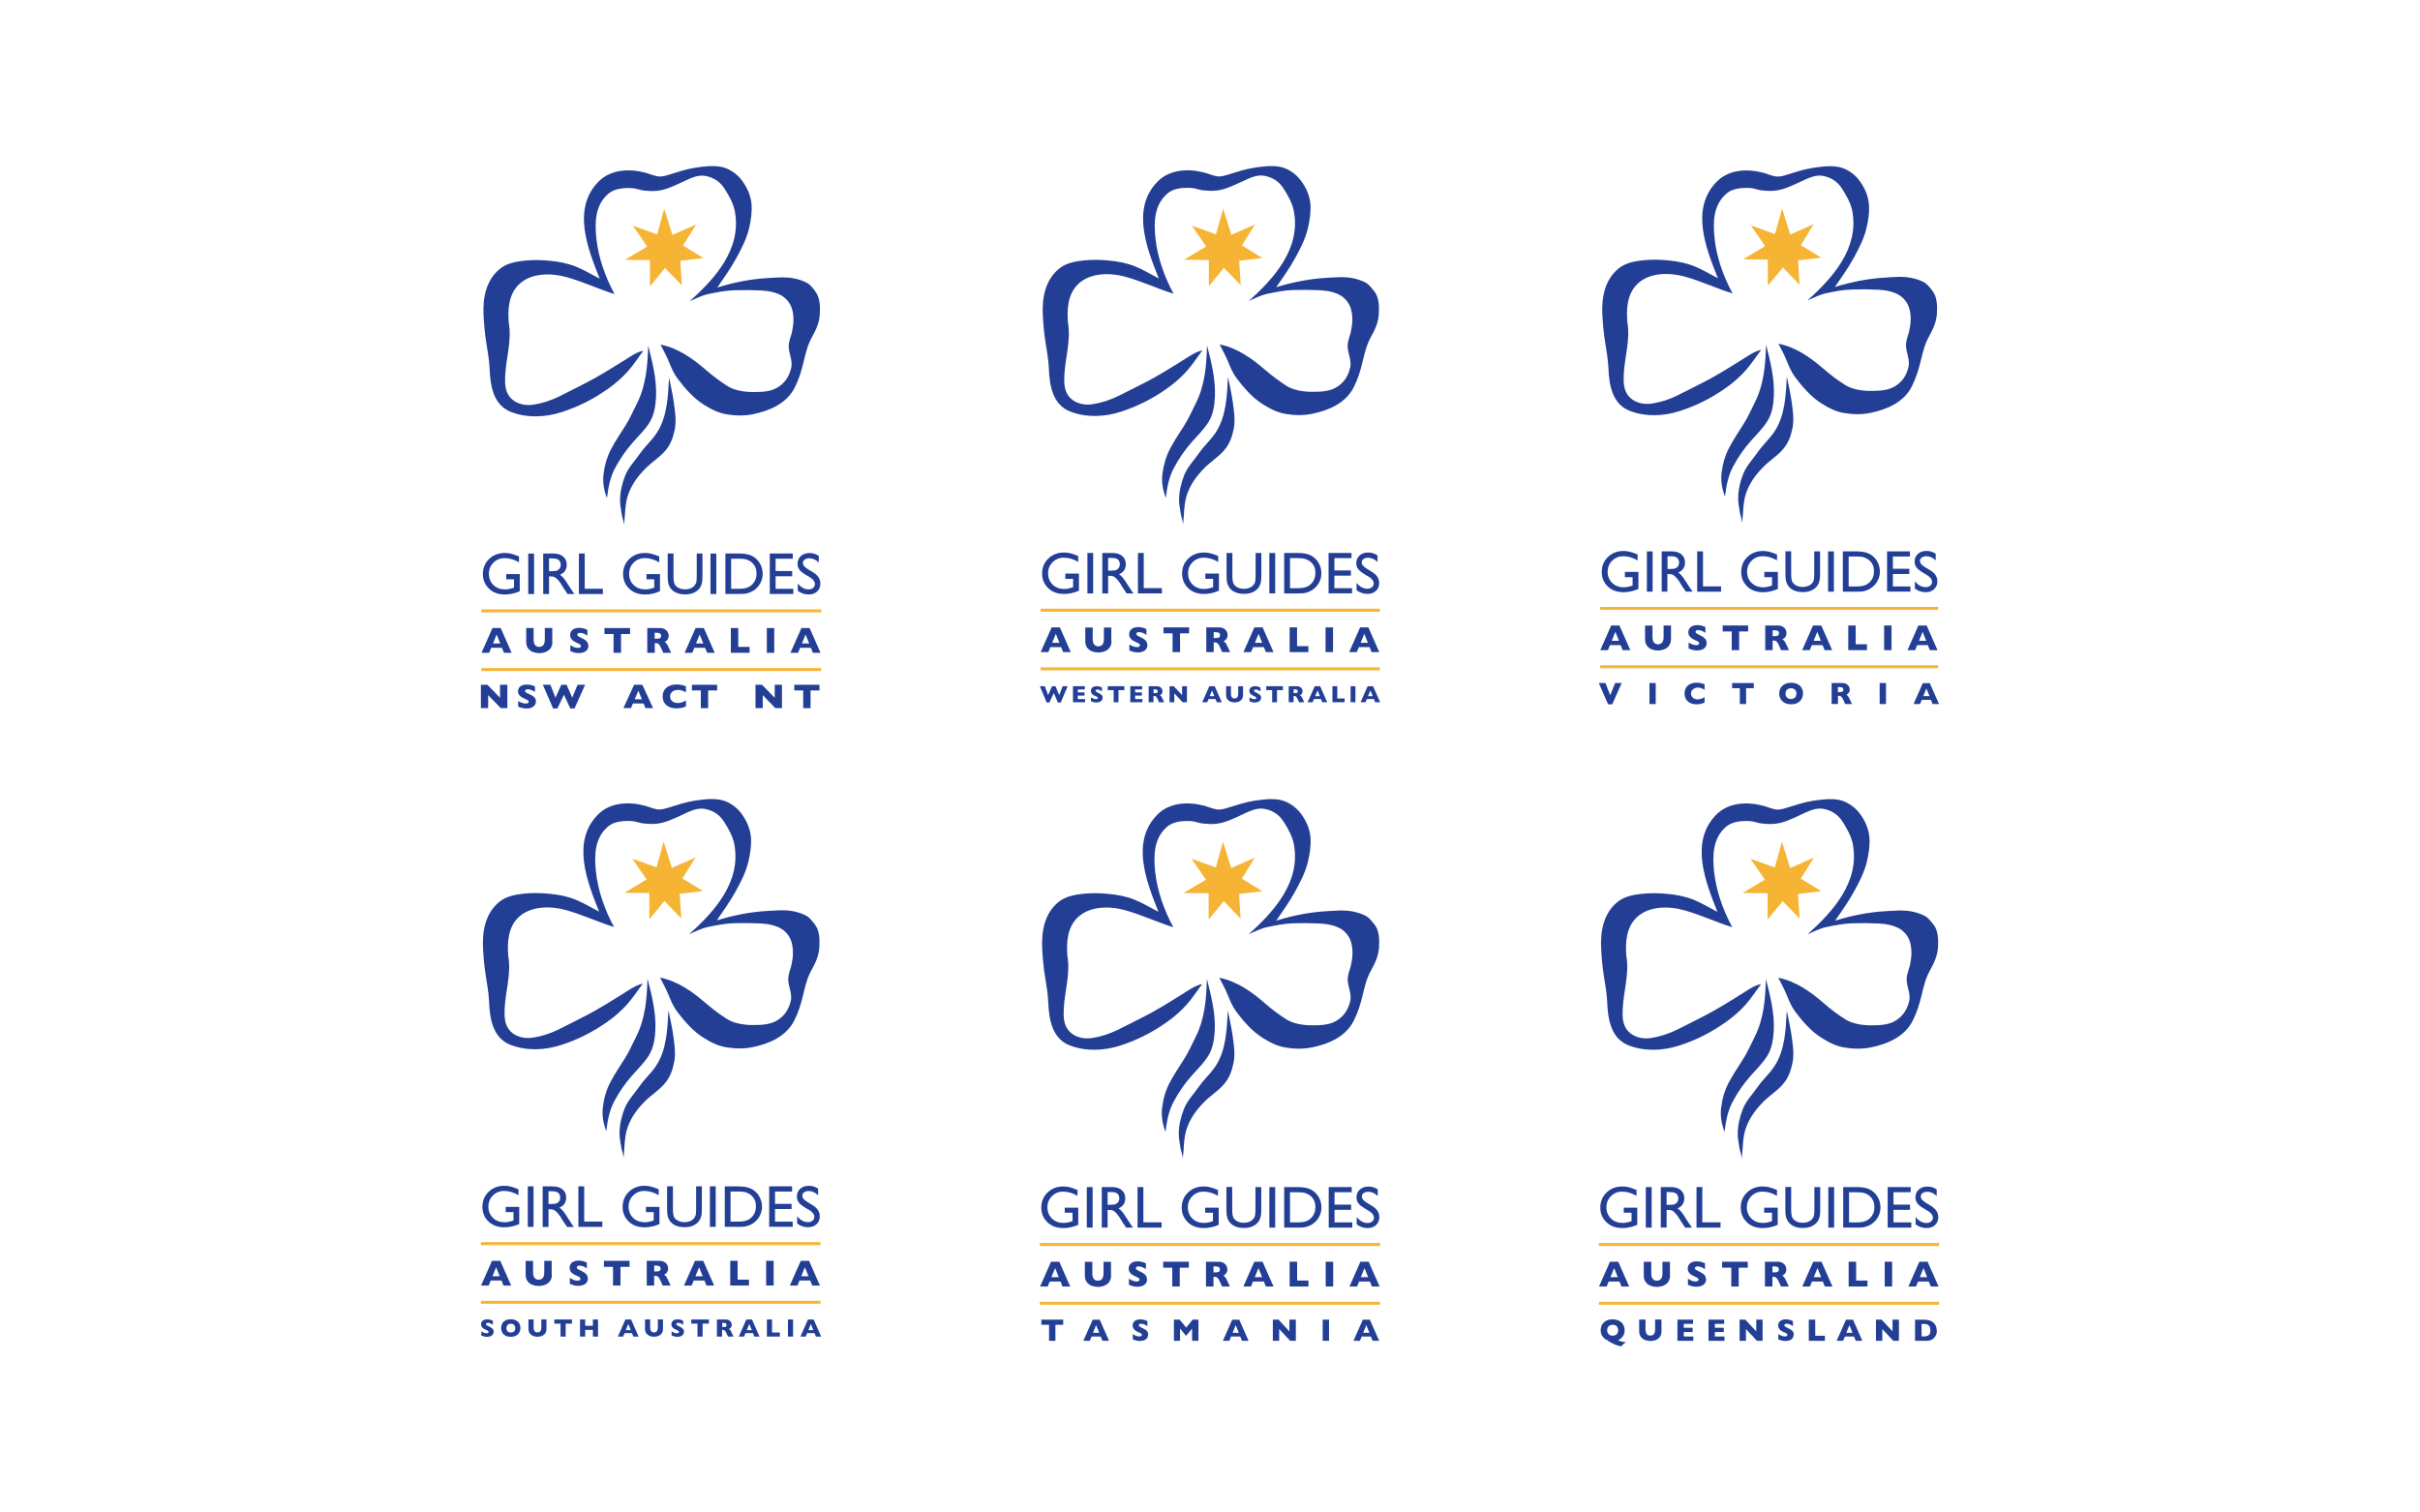 <?xml version="1.0" encoding="UTF-8"?> <svg xmlns="http://www.w3.org/2000/svg" xmlns:xlink="http://www.w3.org/1999/xlink" id="Layer_1" data-name="Layer 1" viewBox="0 0 320 200"><defs><clipPath id="clippath"><rect x="63.59" y="21.97" width="45" height="71.71" fill="none" stroke-width="0"></rect></clipPath><clipPath id="clippath-1"><rect x="211.41" y="105.67" width="45" height="72.37" fill="none" stroke-width="0"></rect></clipPath><clipPath id="clippath-2"><rect x="137.5" y="105.67" width="45" height="71.66" fill="none" stroke-width="0"></rect></clipPath><clipPath id="clippath-3"><rect x="211.41" y="21.97" width="45" height="71.17" fill="none" stroke-width="0"></rect></clipPath><clipPath id="clippath-4"><rect x="137.5" y="21.97" width="45" height="70.93" fill="none" stroke-width="0"></rect></clipPath><clipPath id="clippath-5"><rect x="63.59" y="105.67" width="45" height="71.1" fill="none" stroke-width="0"></rect></clipPath></defs><g><polygon points="63.65 80.97 108.59 80.97 108.59 80.58 63.65 80.58 63.65 80.97 63.65 80.97" fill="#f6b434" stroke-width="0"></polygon><polygon points="63.65 88.73 108.59 88.73 108.59 88.34 63.65 88.34 63.65 88.73 63.65 88.73" fill="#f6b434" stroke-width="0"></polygon><polygon points="92.05 29.69 90.32 32.47 93.03 34.13 89.96 34.49 90.16 37.73 87.93 35.44 85.94 37.86 85.94 34.4 82.63 34.36 85.58 32.6 83.68 29.85 86.89 31 87.83 27.59 88.91 31.06 92.05 29.69 92.05 29.69" fill="#f6b434" fill-rule="evenodd" stroke-width="0"></polygon><path d="M66.93,75.91h1.8v2.27c-.66.29-1.31.43-1.96.43-.89,0-1.59-.26-2.12-.78-.53-.52-.8-1.16-.8-1.91,0-.8.27-1.47.82-2,.55-.53,1.24-.8,2.07-.8.3,0,.59.03.86.1.27.07.61.19,1.03.36v.78c-.64-.37-1.27-.56-1.9-.56-.59,0-1.08.2-1.48.6-.4.4-.6.89-.6,1.47,0,.61.2,1.11.6,1.49.4.39.92.58,1.55.58.31,0,.67-.07,1.1-.21l.07-.02v-1.11h-1.03v-.68h0Z" fill="#233f95" stroke-width="0"></path><polygon points="69.85 73.2 70.62 73.2 70.62 78.55 69.85 78.55 69.85 73.2 69.85 73.2" fill="#233f95" stroke-width="0"></polygon><path d="M72.83,73.84h-.23v1.69h.29c.39,0,.65-.03.8-.1.14-.07.26-.17.34-.3.08-.13.12-.29.12-.46s-.04-.32-.13-.46c-.09-.14-.22-.23-.38-.29-.16-.06-.43-.08-.8-.08M71.83,78.55v-5.36h1.34c.54,0,.97.13,1.29.4.32.27.48.63.48,1.09,0,.31-.08.58-.23.81-.16.23-.38.4-.67.51.17.11.34.27.5.46.16.19.39.53.69,1.02.19.3.34.53.45.69l.28.38h-.91l-.23-.35s-.02-.03-.05-.07l-.15-.21-.24-.39-.26-.42c-.16-.22-.3-.39-.43-.52-.13-.13-.25-.22-.36-.28-.11-.06-.28-.09-.53-.09h-.2v2.33h-.77Z" fill="#233f95" stroke-width="0"></path><polygon points="76.55 73.19 77.32 73.19 77.32 77.85 79.72 77.85 79.72 78.55 76.55 78.55 76.55 73.19 76.55 73.19" fill="#233f95" stroke-width="0"></polygon><path d="M85.47,75.91h1.8v2.27c-.66.29-1.31.43-1.96.43-.89,0-1.59-.26-2.12-.78-.53-.52-.8-1.16-.8-1.91,0-.8.27-1.47.82-2,.55-.53,1.24-.8,2.07-.8.3,0,.59.03.86.1.27.07.61.19,1.03.36v.78c-.64-.37-1.27-.56-1.9-.56-.59,0-1.08.2-1.48.6-.4.4-.6.89-.6,1.47,0,.61.2,1.11.6,1.49.4.39.92.58,1.55.58.31,0,.67-.07,1.1-.21l.07-.02v-1.11h-1.03v-.68h0Z" fill="#233f95" stroke-width="0"></path><path d="M92.12,73.19h.77v3.04c0,.41-.03.72-.09.93-.06.21-.13.38-.22.52-.09.14-.2.26-.32.37-.42.37-.98.55-1.66.55s-1.26-.18-1.68-.54c-.13-.11-.24-.24-.32-.38-.09-.14-.16-.31-.22-.51-.06-.2-.09-.52-.09-.95v-3.03h.77v3.04c0,.5.06.85.17,1.05.11.2.29.35.53.47.24.12.51.18.83.18.46,0,.83-.12,1.11-.36.15-.13.26-.28.33-.45.07-.17.1-.47.1-.89v-3.04h0Z" fill="#233f95" stroke-width="0"></path><polygon points="93.95 73.2 94.72 73.2 94.72 78.55 93.95 78.55 93.95 73.2 93.95 73.2" fill="#233f95" stroke-width="0"></polygon><path d="M97.64,73.88h-.96v3.98h.98c.38,0,.68-.03.89-.08.21-.05.39-.12.53-.2.14-.08.27-.18.39-.3.38-.38.57-.87.57-1.45s-.19-1.04-.58-1.41c-.14-.14-.31-.25-.49-.33-.19-.09-.36-.14-.53-.17-.17-.03-.43-.04-.8-.04M95.92,78.54v-5.35h1.81c.73,0,1.3.11,1.73.33.42.22.76.54,1.01.96.25.42.38.89.38,1.39,0,.36-.07.7-.21,1.03-.14.33-.33.61-.59.86-.26.26-.56.45-.91.58-.2.08-.39.13-.56.16-.17.03-.49.04-.97.04h-1.69Z" fill="#233f95" stroke-width="0"></path><polygon points="101.79 73.19 104.83 73.19 104.83 73.88 102.56 73.88 102.56 75.51 104.75 75.51 104.75 76.2 102.56 76.2 102.56 77.86 104.9 77.86 104.9 78.54 101.79 78.54 101.79 73.19 101.79 73.19" fill="#233f95" stroke-width="0"></polygon><path d="M107.05,76.31l-.58-.35c-.37-.22-.63-.44-.78-.66-.15-.22-.23-.46-.23-.75,0-.42.15-.76.44-1.03.29-.26.67-.39,1.14-.39s.86.13,1.23.38v.87c-.38-.37-.8-.56-1.24-.56-.25,0-.45.06-.62.17-.16.12-.24.26-.24.44,0,.16.06.31.18.45.12.14.31.29.57.44l.58.35c.65.39.98.89.98,1.49,0,.43-.14.78-.43,1.05-.29.27-.66.4-1.12.4-.53,0-1.01-.16-1.44-.49v-.97c.41.52.89.79,1.43.79.24,0,.44-.07.6-.2.16-.13.24-.3.24-.5,0-.33-.23-.64-.7-.93" fill="#233f95" stroke-width="0"></path><path d="M66.15,85.09l-.48-1.19-.48,1.19h.96ZM67.65,86.32h-1.01l-.27-.66h-1.42l-.27.66h-1.01l1.45-3.27h1.09l1.44,3.27h0Z" fill="#233f95" stroke-width="0"></path><path d="M73.05,84.85c0,.28-.05.52-.16.72-.1.2-.24.35-.42.47-.17.11-.36.2-.56.25-.2.05-.4.08-.6.08-.28,0-.55-.05-.81-.14-.26-.09-.48-.26-.66-.48-.18-.23-.26-.52-.26-.89v-1.81h.98v1.55c0,.22.03.39.09.53.06.14.15.24.26.31.11.07.24.1.39.1s.27-.03.39-.1c.11-.06.2-.17.26-.31.06-.14.09-.32.09-.53v-1.56h.99v1.81h0Z" fill="#233f95" stroke-width="0"></path><path d="M77.81,85.37c0,.2-.05.38-.16.53-.1.15-.25.26-.44.34-.19.08-.4.12-.64.12-.07,0-.15,0-.25-.01-.1,0-.23-.03-.39-.07-.16-.04-.33-.1-.51-.17v-.8c.17.1.33.19.49.26.16.07.33.1.51.1.17,0,.28-.03.33-.08.05-.06.07-.11.07-.16,0-.09-.04-.16-.13-.22-.08-.06-.21-.12-.37-.19-.18-.08-.34-.16-.47-.25-.14-.09-.25-.2-.33-.33-.09-.13-.13-.29-.13-.47s.04-.34.13-.48c.09-.14.22-.26.4-.34.18-.08.4-.13.65-.13.18,0,.35.02.51.05.15.04.28.08.38.12.1.04.17.08.21.1v.77c-.13-.1-.28-.18-.45-.26-.16-.08-.34-.11-.53-.11-.12,0-.21.02-.27.07-.06.05-.08.11-.08.17,0,.06.03.12.08.17.05.05.15.1.29.17.25.12.45.22.6.32.15.09.27.2.35.33.09.12.13.28.13.46" fill="#233f95" stroke-width="0"></path><polygon points="83.32 83.84 82.12 83.84 82.12 86.32 81.13 86.32 81.13 83.84 79.93 83.84 79.93 83.05 83.32 83.05 83.32 83.84 83.32 83.84" fill="#233f95" stroke-width="0"></polygon><path d="M87.42,84.08c0-.15-.05-.26-.15-.32-.1-.06-.26-.09-.49-.09h-.21v.79h.21c.24,0,.41-.03.5-.08.09-.05.13-.15.13-.3M88.76,86.32h-1.06l-.26-.58c-.09-.21-.18-.37-.25-.47-.08-.1-.15-.16-.22-.19-.07-.03-.16-.04-.28-.04h-.11v1.28h-.99v-3.27h1.68c.27,0,.49.06.67.17.17.11.3.24.37.4.08.16.11.31.11.45,0,.16-.03.31-.1.42-.06.11-.13.2-.2.25-.07.05-.15.1-.24.15.11.06.19.13.26.22.07.08.16.25.28.51l.33.71h0Z" fill="#233f95" stroke-width="0"></path><path d="M93,85.09l-.48-1.19-.49,1.19h.96ZM94.51,86.32h-1.01l-.27-.66h-1.42l-.27.66h-1.01l1.45-3.27h1.09l1.44,3.27h0Z" fill="#233f95" stroke-width="0"></path><polygon points="99.12 86.32 96.64 86.32 96.64 83.05 97.62 83.05 97.62 85.54 99.12 85.54 99.12 86.32 99.12 86.32" fill="#233f95" stroke-width="0"></polygon><polygon points="102.38 86.32 101.4 86.32 101.4 83.05 102.38 83.05 102.38 86.32 102.38 86.32" fill="#233f95" stroke-width="0"></polygon><path d="M107,85.09l-.48-1.19-.48,1.19h.96ZM108.5,86.32h-1.01l-.27-.66h-1.42l-.27.66h-1.01l1.45-3.27h1.09l1.44,3.27h0Z" fill="#233f95" stroke-width="0"></path><g clip-path="url(#clippath)"><path d="M85.92,55.8c.6-.98.77-2.18.83-3.31.11-2.27-.48-4.61-1.04-6.79-.08,2.64-.27,5.22-1.47,7.62-.49.98-.94,2.01-1.52,2.93-.65,1.03-1.32,2.02-1.89,3.09-.55,1.04-.88,2.18-1.02,3.34-.14,1.13.05,2.14.45,3.19.16-1.37.41-2.74,1.07-3.97.66-1.24,1.45-2.39,2.39-3.44.77-.86,1.61-1.69,2.22-2.67h0Z" fill="#233f95" fill-rule="evenodd" stroke-width="0"></path><path d="M107.8,38.5c-.35-.42-.65-.88-1.16-1.13-.53-.27-1.07-.44-1.66-.56-1.14-.23-2.36-.1-3.51-.04-2.24.13-4.47.58-6.62,1.25.85-1.24,1.73-2.47,2.46-3.79.7-1.26,1.41-2.63,1.74-4.04.24-1.04.42-2.18.32-3.25-.11-1.15-.62-2.23-1.31-3.14-.65-.85-1.69-1.56-2.76-1.75-1.13-.2-2.38-.03-3.5.15-1.1.18-2.15.53-3.21.86-.52.16-1.08.35-1.62.26-.57-.1-1.13-.35-1.7-.5-2.07-.54-4.51-.42-6.1,1.17-3.57,3.57-1.46,8.87.13,12.86-1.04-.53-2.07-1.17-3.16-1.6-1.11-.44-2.19-.64-3.37-.76-1.15-.12-2.28-.14-3.43-.02-1.12.11-2.35.35-3.24,1.08-1.84,1.5-2.27,3.84-2.16,6.12.06,1.18.16,2.34.34,3.5.18,1.19.41,2.37.46,3.57.09,2.26.48,4.83,2.85,5.74,2.14.82,4.54.71,6.69.01,2.23-.72,4.2-1.72,6.11-3.07.97-.69,1.84-1.44,2.64-2.33.75-.84,1.36-1.81,2.05-2.71-.74.13-1.32.51-1.94.9-1.96,1.22-3.9,2.47-5.97,3.51-1.09.54-2.16,1.12-3.26,1.65-1.11.53-2.16.88-3.38,1.07-1.02.16-2.15-.06-2.9-.78-.85-.82-.88-1.93-.83-3.04.11-2.31.89-4.66.48-6.96-.15-1.78-.04-3.74,1.29-5.07,1.6-1.6,4.27-1.59,6.33-1.02,2.17.6,4.21,1.57,6.36,2.25-1.2-2.22-2.13-4.81-2.4-7.33-.23-2.2-.18-4.47,1.64-5.99.81-.67,2.11-.75,3.1-.69.54.03,1.05.27,1.57.32.58.06,1.15.09,1.73.03,1.14-.11,2.3-.69,3.33-1.16.96-.44,2-1.02,3.08-.8,1.09.22,1.91.76,2.51,1.7.59.93,1.16,1.93,1.36,3.03.89,4.89-2.59,8.82-5.99,11.83.81-.34,1.62-.77,2.48-.95,1.14-.24,2.25-.46,3.42-.5,1.19-.04,2.37-.03,3.56.03.98.05,2.22.27,3.01.89.99.77,1.26,1.82,1.26,3.01,0,.54-.08,1.03-.19,1.56-.11.53-.34,1.04-.42,1.58-.16,1.08.57,2.11.31,3.21-.27,1.15-.87,2.06-1.92,2.64-.95.53-2.12.54-3.17.54s-2.4-.2-3.32-.78c-.99-.63-1.9-1.31-2.78-2.07-1.8-1.55-3.71-2.95-6.09-3.42.38.74.78,1.47,1.1,2.24.31.77.64,1.56,1.14,2.23.94,1.26,2.13,2.62,3.47,3.46.99.62,1.89,1.09,3.06,1.29,1.14.19,2.34.21,3.47-.02,2.21-.46,4.45-1.41,5.52-3.55.55-1.09.88-2.17,1.16-3.36.27-1.12.52-2.22,1.08-3.23.55-.99.99-1.92,1.06-3.07.06-.98.05-2.25-.62-3.05h0Z" fill="#233f95" fill-rule="evenodd" stroke-width="0"></path></g><path d="M88.47,49.91c-.14,2.49-.22,5.22-1.65,7.37-.64.96-1.52,1.74-2.19,2.69-.65.94-1.52,1.82-1.95,2.89-.42,1.06-.69,2.21-.69,3.34,0,.59.14,1.2.22,1.79.07.49.32,1.02.3,1.51.17-1.37.09-2.89.59-4.2.5-1.34,1.28-2.38,2.29-3.39.8-.8,1.79-1.41,2.54-2.26.75-.85,1.08-1.8,1.3-2.89.22-1.13.04-2.3-.11-3.42-.15-1.15-.43-2.29-.65-3.43h0Z" fill="#233f95" fill-rule="evenodd" stroke-width="0"></path><polygon points="64.45 90.55 66.12 92.27 66.12 90.55 67.09 90.55 67.09 93.64 66.22 93.64 64.55 91.92 64.55 93.64 63.59 93.64 63.59 90.55 64.45 90.55 64.45 90.55" fill="#233f95" stroke-width="0"></polygon><path d="M70.74,90.77v.73c-.34-.24-.67-.35-.96-.35-.25,0-.35.1-.35.23,0,.14.11.21.47.37.48.21.97.44.97,1s-.5.94-1.21.94c-.38,0-.78-.09-1.14-.24v-.76c.4.25.71.34.99.34.3,0,.4-.12.4-.23,0-.13-.07-.21-.53-.41-.3-.13-.88-.37-.88-.98,0-.49.38-.89,1.16-.89.41,0,.81.11,1.08.26" fill="#233f95" stroke-width="0"></path><polygon points="72.78 90.55 73.45 92.26 74.22 90.55 74.92 90.55 75.67 92.26 76.37 90.55 77.37 90.55 75.97 93.68 75.41 93.68 74.57 91.86 73.71 93.68 73.14 93.68 71.78 90.55 72.78 90.55 72.78 90.55" fill="#233f95" stroke-width="0"></polygon><path d="M83.93,92.47h.95l-.47-1.13-.48,1.13h0ZM84.94,90.55l1.42,3.09h-1l-.26-.62h-1.4l-.27.62h-1l1.42-3.09h1.08Z" fill="#233f95" stroke-width="0"></path><path d="M90.7,90.74v.82c-.38-.24-.69-.33-1.05-.33-.71,0-1.04.41-1.04.88s.37.85,1.01.85c.38,0,.73-.11,1.09-.34v.78c-.36.18-.77.27-1.27.27-1.11,0-1.82-.62-1.82-1.58,0-1.01.77-1.58,1.84-1.58.39,0,.78.06,1.24.23" fill="#233f95" stroke-width="0"></path><polygon points="94.83 90.55 94.83 91.3 93.64 91.3 93.64 93.64 92.67 93.64 92.67 91.3 91.49 91.3 91.49 90.55 94.83 90.55 94.83 90.55" fill="#233f95" stroke-width="0"></polygon><polygon points="100.76 90.55 102.44 92.27 102.44 90.55 103.4 90.55 103.4 93.64 102.53 93.64 100.86 91.92 100.86 93.64 99.9 93.64 99.9 90.55 100.76 90.55 100.76 90.55" fill="#233f95" stroke-width="0"></polygon><polygon points="108.36 90.55 108.36 91.3 107.18 91.3 107.18 93.64 106.21 93.64 106.21 91.3 105.03 91.3 105.03 90.55 108.36 90.55 108.36 90.55" fill="#233f95" stroke-width="0"></polygon></g><g><path d="M214.7,159.69h1.8v2.27c-.66.29-1.31.43-1.96.43-.89,0-1.6-.26-2.13-.78-.53-.52-.8-1.16-.8-1.92,0-.8.28-1.47.83-2,.55-.53,1.24-.8,2.07-.8.3,0,.59.03.86.1.27.07.61.19,1.03.36v.78c-.64-.37-1.27-.56-1.9-.56-.59,0-1.08.2-1.48.6-.4.4-.6.89-.6,1.47s.2,1.11.6,1.49c.4.39.92.58,1.55.58.31,0,.67-.07,1.1-.21l.07-.02v-1.12h-1.03v-.68h0Z" fill="#233f95" stroke-width="0"></path><polygon points="217.63 156.97 218.4 156.97 218.4 162.33 217.63 162.33 217.63 156.97 217.63 156.97" fill="#233f95" stroke-width="0"></polygon><path d="M220.61,157.62h-.23v1.7h.29c.39,0,.65-.03.8-.1.14-.07.26-.17.34-.3.08-.13.12-.29.12-.46s-.04-.32-.13-.46c-.09-.14-.22-.23-.38-.29-.16-.06-.43-.08-.81-.08h0ZM219.61,162.33v-5.36h1.34c.54,0,.97.13,1.29.4.32.27.48.63.48,1.09,0,.31-.08.58-.23.81-.16.23-.38.4-.67.51.17.11.34.27.5.46.16.19.39.53.69,1.02.19.3.34.53.45.69l.28.38h-.91l-.23-.35s-.02-.03-.05-.07l-.15-.21-.24-.39-.26-.42c-.16-.22-.3-.4-.43-.53-.13-.13-.25-.22-.36-.28-.11-.06-.28-.09-.53-.09h-.2v2.33h-.77Z" fill="#233f95" stroke-width="0"></path><polygon points="224.33 156.97 225.1 156.97 225.1 161.63 227.51 161.63 227.51 162.33 224.33 162.33 224.33 156.97 224.33 156.97" fill="#233f95" stroke-width="0"></polygon><path d="M233.27,159.69h1.8v2.27c-.66.29-1.31.43-1.96.43-.89,0-1.6-.26-2.13-.78-.53-.52-.8-1.16-.8-1.92,0-.8.27-1.47.83-2,.55-.53,1.24-.8,2.07-.8.3,0,.59.03.86.1.27.07.61.19,1.03.36v.78c-.64-.37-1.27-.56-1.9-.56-.59,0-1.08.2-1.48.6-.4.4-.6.89-.6,1.47s.2,1.11.6,1.49c.4.39.92.58,1.55.58.31,0,.67-.07,1.1-.21l.07-.02v-1.12h-1.03v-.68h0Z" fill="#233f95" stroke-width="0"></path><path d="M239.92,156.97h.77v3.04c0,.41-.03.72-.09.93-.06.21-.13.38-.22.52-.09.14-.2.26-.32.37-.42.37-.98.55-1.67.55s-1.26-.18-1.68-.55c-.13-.11-.24-.24-.32-.38-.09-.14-.16-.31-.22-.51-.06-.2-.09-.52-.09-.95v-3.04h.77v3.04c0,.5.06.85.17,1.05.12.2.29.36.53.47.24.12.51.18.83.18.46,0,.83-.12,1.11-.36.15-.13.26-.28.33-.45.07-.17.1-.47.1-.89v-3.04h0Z" fill="#233f95" stroke-width="0"></path><polygon points="241.76 156.97 242.53 156.97 242.53 162.33 241.76 162.33 241.76 156.97 241.76 156.97" fill="#233f95" stroke-width="0"></polygon><path d="M245.46,157.65h-.96v3.99h.98c.38,0,.68-.03.89-.08.21-.05.39-.12.53-.2.14-.08.27-.18.39-.3.38-.38.57-.87.57-1.45s-.19-1.05-.58-1.41c-.14-.14-.31-.25-.49-.33-.19-.09-.36-.14-.53-.17-.17-.03-.43-.04-.8-.04h0ZM243.73,162.33v-5.36h1.81c.73,0,1.31.11,1.73.33.42.22.76.54,1.01.97.25.42.38.89.38,1.39,0,.36-.07.7-.21,1.03-.14.33-.34.62-.59.86-.26.26-.56.45-.91.58-.2.08-.39.13-.56.16-.17.03-.49.04-.97.04h-1.7Z" fill="#233f95" stroke-width="0"></path><polygon points="249.61 156.97 252.65 156.97 252.65 157.65 250.38 157.65 250.38 159.29 252.57 159.29 252.57 159.98 250.38 159.98 250.38 161.64 252.73 161.64 252.73 162.33 249.61 162.33 249.61 156.97 249.61 156.97" fill="#233f95" stroke-width="0"></polygon><path d="M254.87,160.09l-.58-.35c-.37-.22-.63-.44-.78-.66-.15-.22-.23-.47-.23-.75,0-.42.15-.77.44-1.03.29-.26.67-.4,1.14-.4s.86.13,1.23.38v.87c-.39-.37-.8-.56-1.24-.56-.25,0-.46.06-.62.17-.16.12-.24.26-.24.45,0,.16.06.31.18.45.12.14.31.29.57.44l.58.35c.65.39.98.89.98,1.49,0,.43-.14.78-.43,1.05-.29.27-.66.4-1.12.4-.53,0-1.01-.16-1.44-.49v-.97c.41.52.89.79,1.44.79.24,0,.44-.07.6-.2.16-.13.24-.3.24-.5,0-.33-.24-.64-.71-.93h0Z" fill="#233f95" stroke-width="0"></path><path d="M213.92,168.88l-.48-1.2-.49,1.2h.97ZM215.42,170.12h-1.01l-.27-.66h-1.42l-.27.66h-1.01l1.45-3.28h1.09l1.45,3.28h0Z" fill="#233f95" stroke-width="0"></path><path d="M220.83,168.65c0,.28-.05.52-.16.72-.1.2-.24.35-.42.47-.17.12-.36.2-.56.25-.2.05-.4.08-.6.08-.28,0-.55-.05-.81-.14-.26-.09-.48-.26-.66-.48-.18-.23-.26-.52-.26-.89v-1.81h.99v1.55c0,.22.03.39.09.54.06.14.15.24.26.31.11.07.24.1.39.1s.27-.03.39-.1c.11-.06.2-.17.26-.31.06-.14.09-.32.09-.53v-1.56h.99v1.81h0Z" fill="#233f95" stroke-width="0"></path><path d="M225.6,169.16c0,.21-.05.38-.16.53-.1.15-.25.26-.44.34-.19.08-.4.12-.65.12-.07,0-.15,0-.25-.01-.1,0-.23-.03-.39-.07-.16-.04-.33-.1-.51-.18v-.8c.17.1.33.19.49.26.16.07.33.1.51.1.17,0,.28-.03.33-.08.05-.06.07-.11.07-.16,0-.09-.04-.16-.13-.22-.08-.06-.21-.12-.37-.19-.18-.08-.34-.16-.47-.25s-.25-.2-.33-.33c-.09-.13-.13-.29-.13-.48s.04-.34.13-.48c.09-.14.22-.26.4-.34.18-.09.4-.13.65-.13.18,0,.35.02.51.05.16.04.28.08.38.12.1.04.17.08.21.1v.77c-.13-.1-.28-.18-.45-.26-.16-.08-.34-.11-.53-.11-.12,0-.21.02-.27.07-.06.05-.08.11-.08.17,0,.06.03.12.08.17.06.05.15.1.29.17.25.12.45.22.6.32.15.09.27.2.36.33.09.12.13.28.13.46h0Z" fill="#233f95" stroke-width="0"></path><polygon points="231.11 167.63 229.91 167.63 229.91 170.12 228.93 170.12 228.93 167.63 227.72 167.63 227.72 166.84 231.11 166.84 231.11 167.63 231.11 167.63" fill="#233f95" stroke-width="0"></polygon><path d="M235.22,167.87c0-.15-.05-.26-.15-.32s-.26-.09-.49-.09h-.21v.79h.21c.24,0,.41-.03.5-.08.09-.05.13-.15.13-.3h0ZM236.56,170.12h-1.06l-.26-.58c-.09-.21-.18-.37-.26-.47-.08-.1-.15-.16-.22-.19-.07-.03-.16-.04-.28-.04h-.11v1.28h-.99v-3.28h1.68c.27,0,.49.06.67.17.17.11.3.24.37.4.08.16.11.31.11.45,0,.17-.03.31-.1.42-.06.11-.13.2-.2.25-.07.05-.15.1-.24.15.11.06.19.13.26.22.07.08.16.26.28.51l.33.71h0Z" fill="#233f95" stroke-width="0"></path><path d="M240.81,168.88l-.48-1.2-.49,1.2h.97ZM242.31,170.12h-1.01l-.27-.66h-1.43l-.27.66h-1.01l1.45-3.28h1.09l1.45,3.28h0Z" fill="#233f95" stroke-width="0"></path><polygon points="246.94 170.12 244.45 170.12 244.45 166.84 245.44 166.84 245.44 169.33 246.94 169.33 246.94 170.12 246.94 170.12" fill="#233f95" stroke-width="0"></polygon><polygon points="250.2 170.12 249.22 170.12 249.22 166.84 250.2 166.84 250.2 170.12 250.2 170.12" fill="#233f95" stroke-width="0"></polygon><path d="M254.83,168.88l-.48-1.2-.49,1.2h.97ZM256.33,170.12h-1.01l-.27-.66h-1.42l-.27.66h-1.01l1.45-3.28h1.09l1.45,3.28h0Z" fill="#233f95" stroke-width="0"></path><path d="M213.97,175.9c0-.1-.02-.2-.05-.29-.03-.09-.08-.16-.14-.23-.06-.06-.14-.11-.23-.15-.09-.04-.19-.05-.31-.05-.23,0-.4.07-.53.2-.13.13-.19.3-.19.52s.06.39.19.52c.13.13.31.2.53.2.15,0,.29-.03.4-.09.11-.06.19-.15.25-.25.06-.11.08-.23.08-.37h0ZM214.94,177.5l-.59.54c-.23-.05-.46-.12-.69-.21-.23-.09-.46-.19-.69-.32-.18-.1-.31-.19-.4-.28-.16-.06-.3-.14-.44-.26-.14-.12-.25-.26-.34-.45-.09-.18-.13-.39-.13-.63,0-.25.06-.49.17-.7.12-.22.29-.39.53-.53.24-.13.53-.2.88-.2.27,0,.5.04.7.12.2.08.37.18.5.32.13.13.23.29.29.46.06.17.1.35.1.54,0,.23-.04.43-.12.6-.08.18-.19.32-.32.44-.13.12-.28.21-.44.28.15.07.3.12.45.17.15.04.32.07.52.07l.02.04h0Z" fill="#233f95" stroke-width="0"></path><path d="M219.7,176.04c0,.24-.04.44-.13.61-.09.17-.21.3-.35.4-.15.1-.31.17-.48.21-.17.04-.34.06-.51.06-.24,0-.47-.04-.69-.12-.22-.08-.41-.22-.56-.41-.15-.19-.23-.45-.23-.76v-1.54h.84v1.32c0,.18.03.34.08.46.05.12.13.21.22.26.09.06.21.08.34.08s.23-.03.33-.08c.1-.06.17-.14.22-.26.05-.12.08-.27.08-.46v-1.33h.84v1.54h0Z" fill="#233f95" stroke-width="0"></path><polygon points="223.91 177.3 221.81 177.3 221.81 174.5 223.88 174.5 223.88 175.06 222.65 175.06 222.65 175.57 223.82 175.57 223.82 176.14 222.65 176.14 222.65 176.73 223.91 176.73 223.91 177.3 223.91 177.3" fill="#233f95" stroke-width="0"></polygon><polygon points="228.03 177.3 225.92 177.3 225.92 174.5 227.99 174.5 227.99 175.06 226.76 175.06 226.76 175.57 227.94 175.57 227.94 176.14 226.76 176.14 226.76 176.73 228.03 176.73 228.03 177.3 228.03 177.3" fill="#233f95" stroke-width="0"></polygon><polygon points="233.07 177.3 232.32 177.3 230.87 175.74 230.87 177.3 230.03 177.3 230.03 174.5 230.78 174.5 232.23 176.05 232.23 174.5 233.07 174.5 233.07 177.3 233.07 177.3" fill="#233f95" stroke-width="0"></polygon><path d="M237.17,176.48c0,.18-.04.33-.13.45-.09.13-.21.23-.37.29-.16.07-.34.1-.55.1-.06,0-.13,0-.21-.01-.08,0-.2-.03-.33-.06-.14-.03-.28-.08-.43-.15v-.69c.14.09.28.16.42.22.14.06.28.09.44.09.14,0,.24-.02.28-.07.04-.05.06-.09.06-.13,0-.08-.04-.14-.11-.19-.07-.05-.18-.1-.32-.16-.15-.06-.29-.13-.4-.21-.12-.08-.21-.17-.28-.29-.07-.11-.11-.25-.11-.4s.04-.29.11-.41c.07-.12.19-.22.34-.29.15-.07.34-.11.56-.11.16,0,.3.02.43.05.13.03.24.06.33.1.09.04.15.07.18.09v.66c-.11-.08-.24-.16-.38-.22-.14-.06-.29-.1-.45-.1-.1,0-.18.02-.23.06-.05.04-.07.09-.07.15,0,.06.02.1.07.14.05.04.13.09.25.15.21.1.39.19.52.27.13.08.23.17.3.28.07.11.11.24.11.39h0Z" fill="#233f95" stroke-width="0"></path><polygon points="241.31 177.3 239.18 177.3 239.18 174.5 240.03 174.5 240.03 176.63 241.31 176.63 241.31 177.3 241.31 177.3" fill="#233f95" stroke-width="0"></polygon><path d="M244.96,176.24l-.41-1.02-.41,1.02h.82ZM246.25,177.3h-.86l-.23-.57h-1.21l-.23.57h-.86l1.24-2.79h.93l1.23,2.79h0Z" fill="#233f95" stroke-width="0"></path><polygon points="251.1 177.3 250.35 177.3 248.9 175.74 248.9 177.3 248.06 177.3 248.06 174.5 248.81 174.5 250.25 176.05 250.25 174.5 251.1 174.5 251.1 177.3 251.1 177.3" fill="#233f95" stroke-width="0"></polygon><path d="M255.26,175.91c0-.23-.04-.4-.13-.53-.09-.13-.19-.21-.31-.25-.12-.04-.25-.06-.37-.06h-.36v1.65h.36c.22,0,.41-.05.57-.16.16-.1.24-.32.24-.65h0ZM256.11,175.95c0,.29-.05.52-.16.69-.1.17-.23.31-.37.42-.2.16-.48.24-.84.24h-1.51v-2.79h1.16c.17,0,.32,0,.45.03.12.02.24.04.34.08.1.03.18.07.25.11.07.04.13.09.19.13.1.08.18.17.25.28.07.11.13.23.17.37.04.14.06.29.06.45h0Z" fill="#233f95" stroke-width="0"></path><g clip-path="url(#clippath-1)"><path d="M233.72,139.56c.6-.98.77-2.19.83-3.31.11-2.27-.48-4.61-1.04-6.8-.08,2.65-.27,5.22-1.47,7.63-.49.98-.94,2.01-1.53,2.94-.65,1.03-1.32,2.02-1.9,3.1-.55,1.04-.88,2.18-1.02,3.35-.14,1.13.05,2.14.45,3.19.16-1.37.41-2.74,1.07-3.97.66-1.24,1.45-2.4,2.39-3.45.77-.86,1.62-1.69,2.22-2.67h0Z" fill="#233f95" fill-rule="evenodd" stroke-width="0"></path><path d="M255.63,122.22c-.35-.42-.65-.88-1.16-1.13-.54-.27-1.07-.44-1.66-.56-1.14-.23-2.36-.1-3.51-.04-2.24.13-4.48.58-6.63,1.25.85-1.24,1.73-2.47,2.46-3.79.7-1.26,1.41-2.63,1.74-4.04.24-1.04.42-2.18.32-3.25-.11-1.15-.62-2.24-1.31-3.14-.66-.85-1.69-1.56-2.76-1.76-1.13-.2-2.38-.03-3.5.15-1.1.18-2.15.53-3.21.86-.52.16-1.08.35-1.63.26-.57-.1-1.13-.35-1.7-.5-2.08-.54-4.52-.42-6.11,1.17-3.57,3.57-1.47,8.88.13,12.88-1.04-.53-2.07-1.17-3.16-1.61-1.11-.44-2.19-.64-3.37-.76-1.15-.12-2.28-.14-3.44-.02-1.12.11-2.35.35-3.25,1.08-1.84,1.5-2.27,3.84-2.16,6.13.06,1.18.16,2.34.34,3.51.18,1.19.41,2.37.46,3.58.09,2.26.48,4.83,2.85,5.75,2.14.82,4.54.71,6.7.01,2.23-.72,4.2-1.73,6.12-3.08.97-.69,1.85-1.44,2.64-2.33.75-.84,1.36-1.81,2.05-2.71-.74.13-1.32.51-1.95.9-1.96,1.23-3.9,2.48-5.97,3.51-1.09.55-2.17,1.12-3.27,1.65-1.11.53-2.16.88-3.38,1.07-1.02.16-2.15-.06-2.91-.79-.85-.82-.88-1.93-.83-3.04.11-2.31.89-4.66.49-6.97-.15-1.78-.04-3.75,1.29-5.08,1.6-1.6,4.28-1.6,6.34-1.02,2.17.6,4.22,1.58,6.37,2.25-1.21-2.23-2.13-4.81-2.4-7.34-.23-2.2-.18-4.48,1.64-6,.81-.67,2.11-.75,3.11-.69.54.03,1.05.27,1.57.32.58.06,1.15.09,1.74.03,1.14-.11,2.3-.69,3.33-1.16.96-.44,2-1.02,3.09-.81,1.09.22,1.91.76,2.51,1.7.59.93,1.16,1.93,1.36,3.03.89,4.9-2.59,8.83-6,11.85.81-.35,1.62-.77,2.48-.95,1.14-.24,2.25-.46,3.42-.5,1.19-.04,2.37-.03,3.56.03.98.05,2.22.27,3.02.89.99.77,1.26,1.82,1.26,3.02,0,.54-.08,1.03-.19,1.56-.11.53-.34,1.04-.42,1.58-.16,1.09.57,2.12.31,3.22-.27,1.15-.87,2.06-1.93,2.65-.95.53-2.12.54-3.18.54s-2.4-.2-3.32-.78c-.99-.63-1.9-1.31-2.78-2.08-1.8-1.56-3.72-2.95-6.1-3.43.38.74.79,1.47,1.1,2.24.32.77.64,1.57,1.14,2.24.94,1.26,2.13,2.62,3.48,3.46.99.62,1.89,1.1,3.06,1.29,1.14.19,2.34.21,3.48-.02,2.22-.46,4.46-1.41,5.53-3.55.55-1.09.88-2.17,1.17-3.37.27-1.12.52-2.22,1.09-3.23.55-.99.99-1.92,1.07-3.07.06-.98.05-2.26-.62-3.06h0Z" fill="#233f95" fill-rule="evenodd" stroke-width="0"></path><path d="M236.27,133.65c-.14,2.49-.22,5.23-1.66,7.38-.64.96-1.53,1.74-2.19,2.69-.65.94-1.52,1.82-1.95,2.9-.42,1.06-.69,2.21-.69,3.34,0,.59.14,1.2.22,1.79.07.49.32,1.02.31,1.52.17-1.38.09-2.89.59-4.21.51-1.35,1.29-2.38,2.29-3.39.8-.8,1.79-1.41,2.54-2.27.75-.85,1.08-1.8,1.3-2.89.23-1.13.04-2.3-.11-3.43-.15-1.15-.43-2.3-.65-3.44h0Z" fill="#233f95" fill-rule="evenodd" stroke-width="0"></path><polygon points="211.41 164.36 211.41 164.76 256.41 164.76 256.41 164.36 211.41 164.36 211.41 164.36" fill="#f6b434" stroke-width="0"></polygon><polygon points="211.41 172.14 211.41 172.53 256.41 172.53 256.41 172.14 211.41 172.14 211.41 172.14" fill="#f6b434" stroke-width="0"></polygon></g><polygon points="239.86 113.4 238.12 116.18 240.84 117.85 237.76 118.21 237.96 121.46 235.73 119.16 233.73 121.59 233.73 118.12 230.43 118.08 233.37 116.32 231.47 113.56 234.68 114.71 235.63 111.3 236.71 114.78 239.86 113.4 239.86 113.4 239.86 113.4 239.86 113.4 239.86 113.4" fill="#f6b434" fill-rule="evenodd" stroke-width="0"></polygon></g><g><path d="M140.78,159.69h1.8v2.27c-.66.29-1.31.43-1.96.43-.89,0-1.6-.26-2.13-.78-.53-.52-.8-1.16-.8-1.92,0-.8.28-1.47.83-2,.55-.53,1.24-.8,2.07-.8.3,0,.59.03.86.1.27.07.61.19,1.03.36v.78c-.64-.37-1.27-.56-1.9-.56-.59,0-1.08.2-1.48.6-.4.4-.6.89-.6,1.47s.2,1.11.6,1.49c.4.39.92.58,1.55.58.31,0,.67-.07,1.1-.21l.07-.02v-1.12h-1.03v-.68h0Z" fill="#233f95" stroke-width="0"></path><polygon points="143.71 156.97 144.48 156.97 144.48 162.33 143.71 162.33 143.71 156.97 143.71 156.97" fill="#233f95" stroke-width="0"></polygon><path d="M146.69,157.62h-.23v1.69h.29c.39,0,.65-.03.8-.1.14-.07.26-.17.34-.3.08-.13.12-.29.12-.46s-.04-.32-.13-.46c-.09-.14-.22-.23-.38-.29-.16-.06-.43-.08-.81-.08h0ZM145.69,162.33v-5.36h1.34c.54,0,.97.13,1.29.4.32.27.48.63.48,1.09,0,.31-.08.58-.23.81-.16.23-.38.4-.67.51.17.11.34.27.5.46.16.19.39.53.69,1.02.19.3.34.53.45.69l.28.38h-.91l-.23-.35s-.02-.03-.05-.07l-.15-.21-.24-.39-.26-.42c-.16-.22-.3-.4-.43-.53-.13-.13-.25-.22-.36-.28-.11-.06-.28-.09-.53-.09h-.2v2.33h-.77Z" fill="#233f95" stroke-width="0"></path><polygon points="150.42 156.97 151.19 156.97 151.19 161.63 153.6 161.63 153.6 162.33 150.42 162.33 150.42 156.97 150.42 156.97" fill="#233f95" stroke-width="0"></polygon><path d="M159.35,159.69h1.8v2.27c-.66.29-1.31.43-1.96.43-.89,0-1.6-.26-2.13-.78-.53-.52-.8-1.16-.8-1.92,0-.8.27-1.47.83-2,.55-.53,1.24-.8,2.07-.8.3,0,.59.03.86.1.27.07.61.19,1.03.36v.78c-.64-.37-1.27-.56-1.9-.56-.59,0-1.08.2-1.48.6-.4.4-.6.89-.6,1.47s.2,1.11.6,1.49c.4.39.92.58,1.55.58.31,0,.67-.07,1.1-.21l.07-.02v-1.12h-1.03v-.68h0Z" fill="#233f95" stroke-width="0"></path><path d="M166.01,156.97h.77v3.04c0,.41-.03.72-.09.93-.06.21-.13.38-.22.52-.09.14-.2.26-.32.37-.42.37-.98.55-1.67.55s-1.26-.18-1.68-.55c-.13-.11-.24-.24-.32-.38-.09-.14-.16-.31-.22-.51-.06-.2-.09-.52-.09-.95v-3.04h.77v3.04c0,.5.06.85.17,1.05.12.2.29.36.53.47.24.12.51.18.83.18.46,0,.83-.12,1.11-.36.15-.13.26-.28.33-.45.07-.17.1-.47.1-.89v-3.04h0Z" fill="#233f95" stroke-width="0"></path><polygon points="167.85 156.97 168.62 156.97 168.62 162.33 167.85 162.33 167.85 156.97 167.85 156.97" fill="#233f95" stroke-width="0"></polygon><path d="M171.54,157.65h-.96v3.99h.98c.38,0,.68-.03.89-.08.21-.05.39-.12.53-.2.14-.08.27-.18.39-.3.38-.38.57-.87.57-1.45s-.19-1.05-.58-1.41c-.14-.14-.31-.25-.49-.33-.19-.09-.36-.14-.53-.17-.17-.03-.43-.04-.8-.04h0ZM169.81,162.33v-5.36h1.81c.73,0,1.31.11,1.73.33.42.22.76.54,1.01.97.25.42.38.89.38,1.39,0,.36-.07.7-.21,1.03-.14.33-.34.62-.59.86-.26.26-.56.45-.91.58-.2.08-.39.13-.56.16-.17.03-.49.04-.97.04h-1.7Z" fill="#233f95" stroke-width="0"></path><polygon points="175.7 156.97 178.74 156.97 178.74 157.65 176.47 157.65 176.47 159.29 178.66 159.29 178.66 159.98 176.47 159.98 176.47 161.64 178.81 161.64 178.81 162.33 175.7 162.33 175.7 156.97 175.7 156.97" fill="#233f95" stroke-width="0"></polygon><path d="M180.96,160.09l-.58-.35c-.37-.22-.63-.44-.78-.66-.15-.22-.23-.47-.23-.75,0-.42.15-.77.44-1.03.29-.26.67-.4,1.14-.4s.86.13,1.23.38v.87c-.39-.37-.8-.56-1.24-.56-.25,0-.46.06-.62.17-.16.12-.24.26-.24.45,0,.16.06.31.18.45.12.14.31.29.57.44l.58.35c.65.39.98.89.98,1.49,0,.43-.14.78-.43,1.05-.29.27-.66.4-1.12.4-.53,0-1.01-.16-1.44-.49v-.97c.41.52.89.79,1.44.79.24,0,.44-.07.6-.2.16-.13.24-.3.24-.5,0-.33-.24-.64-.71-.93h0Z" fill="#233f95" stroke-width="0"></path><path d="M140,168.88l-.48-1.2-.49,1.2h.97ZM141.51,170.12h-1.01l-.27-.66h-1.42l-.27.66h-1.01l1.45-3.28h1.09l1.45,3.28h0Z" fill="#233f95" stroke-width="0"></path><path d="M146.92,168.65c0,.28-.05.52-.16.72-.1.2-.24.35-.42.47-.17.12-.36.2-.56.25-.2.05-.4.08-.6.08-.28,0-.55-.05-.81-.14-.26-.09-.48-.26-.66-.48-.18-.23-.26-.52-.26-.89v-1.81h.99v1.55c0,.22.03.39.09.54.06.14.15.24.26.31.11.07.24.1.39.1s.27-.03.39-.1c.11-.06.2-.17.26-.31.06-.14.09-.32.09-.53v-1.56h.99v1.81h0Z" fill="#233f95" stroke-width="0"></path><path d="M151.68,169.16c0,.21-.05.38-.16.53-.1.15-.25.26-.44.34-.19.08-.4.12-.65.12-.07,0-.15,0-.25-.01-.1,0-.23-.03-.39-.07-.16-.04-.33-.1-.51-.18v-.8c.17.1.33.19.49.26.16.07.33.1.51.1.17,0,.28-.03.33-.08.05-.06.07-.11.07-.16,0-.09-.04-.16-.13-.22-.08-.06-.21-.12-.37-.19-.18-.08-.34-.16-.47-.25-.14-.09-.25-.2-.33-.33-.09-.13-.13-.29-.13-.48s.04-.34.13-.48c.09-.14.22-.26.4-.34.18-.09.4-.13.65-.13.18,0,.35.02.51.05.16.04.28.08.38.12.1.04.17.08.21.1v.77c-.13-.1-.28-.18-.45-.26-.16-.08-.34-.11-.53-.11-.12,0-.21.02-.27.07-.06.05-.08.11-.08.17,0,.06.03.12.08.17.06.05.15.1.29.17.25.12.45.22.6.32.15.09.27.2.36.33.09.12.13.28.13.46h0Z" fill="#233f95" stroke-width="0"></path><polygon points="157.2 167.63 156 167.63 156 170.12 155.01 170.12 155.01 167.63 153.81 167.63 153.81 166.84 157.2 166.84 157.2 167.63 157.2 167.63" fill="#233f95" stroke-width="0"></polygon><path d="M161.31,167.87c0-.15-.05-.26-.15-.32-.1-.06-.26-.09-.49-.09h-.21v.79h.21c.24,0,.41-.03.5-.08.09-.05.13-.15.13-.3h0ZM162.65,170.12h-1.06l-.26-.58c-.09-.21-.18-.37-.26-.47-.08-.1-.15-.16-.22-.19-.07-.03-.16-.04-.28-.04h-.11v1.28h-.99v-3.28h1.68c.27,0,.49.06.67.17.17.11.3.24.37.4.08.16.11.31.11.45,0,.17-.03.31-.1.42-.06.11-.13.2-.2.25-.07.05-.15.1-.24.15.11.06.19.13.26.22.07.08.16.26.28.51l.33.71h0Z" fill="#233f95" stroke-width="0"></path><path d="M166.89,168.88l-.48-1.2-.49,1.2h.97ZM168.4,170.12h-1.01l-.27-.66h-1.43l-.27.66h-1.01l1.45-3.28h1.09l1.45,3.28h0Z" fill="#233f95" stroke-width="0"></path><polygon points="173.02 170.12 170.53 170.12 170.53 166.84 171.52 166.84 171.52 169.33 173.02 169.33 173.02 170.12 173.02 170.12" fill="#233f95" stroke-width="0"></polygon><polygon points="176.29 170.12 175.3 170.12 175.3 166.84 176.29 166.84 176.29 170.12 176.29 170.12" fill="#233f95" stroke-width="0"></polygon><path d="M180.91,168.88l-.48-1.2-.49,1.2h.97ZM182.42,170.12h-1.01l-.27-.66h-1.42l-.27.66h-1.01l1.45-3.28h1.09l1.45,3.28h0Z" fill="#233f95" stroke-width="0"></path><polygon points="140.59 175.18 139.56 175.18 139.56 177.3 138.72 177.3 138.72 175.18 137.7 175.18 137.7 174.5 140.59 174.5 140.59 175.18 140.59 175.18" fill="#233f95" stroke-width="0"></polygon><path d="M145.35,176.24l-.41-1.02-.41,1.02h.82ZM146.64,177.3h-.86l-.23-.57h-1.21l-.23.57h-.86l1.24-2.79h.93l1.23,2.79h0Z" fill="#233f95" stroke-width="0"></path><path d="M151.81,176.48c0,.18-.04.33-.13.45-.09.13-.21.23-.37.29-.16.07-.34.1-.55.1-.06,0-.13,0-.21-.01-.08,0-.2-.03-.33-.06-.14-.03-.28-.08-.43-.15v-.69c.14.09.28.16.42.22.14.06.28.09.44.09.14,0,.24-.02.28-.07.04-.05.06-.09.06-.13,0-.08-.04-.14-.11-.19-.07-.05-.18-.1-.32-.16-.15-.06-.29-.13-.4-.21-.12-.08-.21-.17-.28-.29-.07-.11-.11-.25-.11-.4s.04-.29.11-.41c.07-.12.19-.22.34-.29.15-.07.34-.11.56-.11.16,0,.3.02.43.05.13.03.24.06.33.1.09.04.15.07.18.09v.66c-.11-.08-.24-.16-.38-.22-.14-.06-.29-.1-.45-.1-.1,0-.18.02-.23.06-.05.04-.07.09-.07.15,0,.06.02.1.07.14.05.04.13.09.25.15.21.1.39.19.52.27.13.08.23.17.3.28.07.11.11.24.11.39h0Z" fill="#233f95" stroke-width="0"></path><polygon points="158.47 177.3 157.63 177.3 157.63 175.68 156.87 176.61 156.81 176.61 156.04 175.68 156.04 177.3 155.23 177.3 155.23 174.5 155.99 174.5 156.85 175.55 157.71 174.5 158.47 174.5 158.47 177.3 158.47 177.3" fill="#233f95" stroke-width="0"></polygon><path d="M163.81,176.24l-.41-1.02-.41,1.02h.82ZM165.09,177.3h-.86l-.23-.57h-1.21l-.23.57h-.86l1.24-2.79h.93l1.23,2.79h0Z" fill="#233f95" stroke-width="0"></path><polygon points="171.35 177.3 170.6 177.3 169.15 175.74 169.15 177.3 168.31 177.3 168.31 174.5 169.06 174.5 170.5 176.05 170.5 174.5 171.35 174.5 171.35 177.3 171.35 177.3" fill="#233f95" stroke-width="0"></polygon><polygon points="175.74 177.3 174.9 177.3 174.9 174.5 175.74 174.5 175.74 177.3 175.74 177.3" fill="#233f95" stroke-width="0"></polygon><path d="M181.08,176.24l-.41-1.02-.41,1.02h.82ZM182.36,177.3h-.86l-.23-.57h-1.21l-.23.57h-.86l1.24-2.79h.93l1.23,2.79h0Z" fill="#233f95" stroke-width="0"></path><g clip-path="url(#clippath-2)"><path d="M159.8,139.56c.6-.98.77-2.19.83-3.31.11-2.27-.48-4.61-1.04-6.8-.08,2.65-.27,5.22-1.47,7.63-.49.98-.94,2.01-1.53,2.94-.65,1.03-1.32,2.02-1.9,3.1-.55,1.04-.88,2.18-1.02,3.35-.14,1.13.05,2.14.45,3.19.16-1.37.41-2.74,1.07-3.97.66-1.24,1.45-2.4,2.39-3.45.77-.86,1.62-1.69,2.22-2.67h0Z" fill="#233f95" fill-rule="evenodd" stroke-width="0"></path><path d="M181.72,122.22c-.35-.42-.65-.88-1.16-1.13-.54-.27-1.07-.44-1.66-.56-1.14-.23-2.36-.1-3.51-.04-2.24.13-4.48.58-6.63,1.25.85-1.24,1.73-2.47,2.46-3.79.7-1.26,1.41-2.63,1.74-4.04.24-1.04.42-2.18.32-3.25-.11-1.15-.62-2.24-1.31-3.14-.66-.85-1.69-1.56-2.76-1.76-1.13-.2-2.38-.03-3.5.15-1.1.18-2.15.53-3.21.86-.52.16-1.08.35-1.63.26-.57-.1-1.13-.35-1.7-.5-2.08-.54-4.52-.42-6.11,1.17-3.57,3.57-1.47,8.88.13,12.88-1.04-.53-2.07-1.17-3.16-1.61-1.11-.44-2.19-.64-3.37-.76-1.15-.12-2.28-.14-3.44-.02-1.12.11-2.35.35-3.25,1.08-1.84,1.5-2.27,3.84-2.16,6.13.06,1.18.16,2.34.34,3.51.18,1.19.41,2.37.46,3.58.09,2.26.48,4.83,2.85,5.75,2.14.82,4.54.71,6.7.01,2.23-.72,4.2-1.73,6.12-3.08.97-.69,1.85-1.44,2.64-2.33.75-.84,1.36-1.81,2.05-2.71-.74.13-1.32.51-1.95.9-1.96,1.23-3.9,2.48-5.97,3.51-1.09.55-2.17,1.12-3.27,1.65-1.11.53-2.16.88-3.38,1.07-1.02.16-2.15-.06-2.91-.79-.85-.82-.88-1.93-.83-3.04.11-2.31.89-4.66.49-6.97-.15-1.78-.04-3.75,1.29-5.08,1.6-1.6,4.28-1.6,6.34-1.02,2.17.6,4.22,1.58,6.37,2.25-1.21-2.23-2.13-4.81-2.4-7.34-.23-2.2-.18-4.48,1.64-6,.81-.67,2.11-.75,3.11-.69.54.03,1.05.27,1.57.32.58.06,1.15.09,1.74.03,1.14-.11,2.3-.69,3.33-1.16.96-.44,2-1.02,3.09-.81,1.09.22,1.91.76,2.51,1.7.59.93,1.16,1.93,1.36,3.03.89,4.9-2.59,8.83-6,11.85.81-.35,1.62-.77,2.48-.95,1.14-.24,2.25-.46,3.42-.5,1.19-.04,2.37-.03,3.56.03.98.05,2.22.27,3.02.89.99.77,1.26,1.82,1.26,3.02,0,.54-.08,1.03-.19,1.56-.11.53-.34,1.04-.42,1.58-.16,1.09.57,2.12.31,3.22-.27,1.15-.87,2.06-1.93,2.65-.95.53-2.12.54-3.18.54s-2.4-.2-3.32-.78c-.99-.63-1.9-1.31-2.78-2.08-1.8-1.56-3.72-2.95-6.1-3.43.38.74.79,1.47,1.1,2.24.32.77.64,1.57,1.14,2.24.94,1.26,2.13,2.62,3.48,3.46.99.62,1.89,1.1,3.06,1.29,1.14.19,2.34.21,3.48-.02,2.22-.46,4.46-1.41,5.53-3.55.55-1.09.88-2.17,1.17-3.37.27-1.12.52-2.22,1.09-3.23.55-.99.99-1.92,1.07-3.07.06-.98.05-2.26-.62-3.06h0Z" fill="#233f95" fill-rule="evenodd" stroke-width="0"></path><path d="M162.36,133.65c-.14,2.49-.22,5.23-1.66,7.38-.64.96-1.53,1.74-2.19,2.69-.65.94-1.52,1.82-1.95,2.9-.42,1.06-.69,2.21-.69,3.34,0,.59.14,1.2.22,1.79.07.49.32,1.02.31,1.52.17-1.38.09-2.89.59-4.21.51-1.35,1.29-2.38,2.29-3.39.8-.8,1.79-1.41,2.54-2.27.75-.85,1.08-1.8,1.3-2.89.23-1.13.04-2.3-.11-3.43-.15-1.15-.43-2.3-.65-3.44h0Z" fill="#233f95" fill-rule="evenodd" stroke-width="0"></path><polygon points="137.5 164.36 137.5 164.76 182.5 164.76 182.5 164.36 137.5 164.36 137.5 164.36" fill="#f6b434" stroke-width="0"></polygon><polygon points="137.5 172.14 137.5 172.53 182.5 172.53 182.5 172.14 137.5 172.14 137.5 172.14" fill="#f6b434" stroke-width="0"></polygon></g><polygon points="165.94 113.4 164.21 116.18 166.93 117.85 163.85 118.21 164.04 121.46 161.82 119.16 159.82 121.59 159.82 118.12 156.51 118.08 159.46 116.32 157.56 113.56 160.77 114.71 161.72 111.3 162.8 114.78 165.94 113.4 165.94 113.4 165.94 113.4 165.94 113.4 165.94 113.4" fill="#f6b434" fill-rule="evenodd" stroke-width="0"></polygon></g><g><path d="M214.86,75.62h1.79v2.26c-.66.28-1.31.43-1.95.43-.88,0-1.59-.26-2.11-.77-.53-.51-.79-1.15-.79-1.9,0-.8.27-1.46.82-1.99.55-.53,1.23-.79,2.05-.79.3,0,.58.03.85.1.27.07.61.18,1.02.36v.78c-.64-.37-1.27-.55-1.89-.55-.58,0-1.07.2-1.47.59-.4.4-.6.88-.6,1.46s.2,1.1.6,1.48c.4.38.91.58,1.54.58.3,0,.67-.07,1.09-.21l.07-.02v-1.11h-1.02v-.68h0Z" fill="#233f95" stroke-width="0"></path><polygon points="217.77 72.91 218.53 72.91 218.53 78.24 217.77 78.24 217.77 72.91 217.77 72.91" fill="#233f95" stroke-width="0"></polygon><path d="M220.73,73.56h-.23v1.68h.29c.39,0,.65-.03.79-.1.14-.07.25-.17.33-.3.08-.13.12-.29.12-.46s-.04-.32-.13-.46c-.09-.14-.21-.23-.37-.29-.16-.06-.43-.08-.8-.08h0ZM219.73,78.24v-5.33h1.33c.54,0,.97.13,1.28.4.32.27.47.63.47,1.08,0,.31-.08.58-.23.8-.16.23-.38.4-.67.51.17.11.34.26.5.46.16.19.39.53.69,1.01.19.3.33.53.45.68l.28.38h-.91l-.23-.35s-.02-.03-.05-.06l-.15-.21-.24-.39-.26-.42c-.16-.22-.3-.39-.43-.52-.13-.13-.25-.22-.35-.28-.11-.06-.28-.09-.53-.09h-.2v2.32h-.76Z" fill="#233f95" stroke-width="0"></path><polygon points="224.42 72.91 225.19 72.91 225.19 77.54 227.58 77.54 227.58 78.24 224.42 78.24 224.42 72.91 224.42 72.91" fill="#233f95" stroke-width="0"></polygon><path d="M233.3,75.62h1.79v2.26c-.66.28-1.31.43-1.95.43-.88,0-1.59-.26-2.11-.77-.53-.51-.79-1.15-.79-1.9,0-.8.27-1.46.82-1.99.55-.53,1.23-.79,2.05-.79.3,0,.58.03.85.1.27.07.61.18,1.02.36v.78c-.64-.37-1.27-.55-1.89-.55-.58,0-1.07.2-1.47.59-.4.4-.6.88-.6,1.46s.2,1.1.6,1.48c.4.38.91.58,1.54.58.3,0,.67-.07,1.09-.21l.07-.02v-1.11h-1.02v-.68h0Z" fill="#233f95" stroke-width="0"></path><path d="M239.91,72.91h.76v3.02c0,.41-.03.72-.09.93-.06.21-.13.38-.22.52-.09.14-.2.26-.32.37-.42.36-.97.55-1.65.55s-1.25-.18-1.67-.54c-.13-.11-.23-.24-.32-.38-.09-.14-.16-.31-.22-.51-.06-.2-.09-.52-.09-.95v-3.02h.76v3.02c0,.5.06.85.17,1.04.11.2.29.35.52.47.23.12.51.18.83.18.45,0,.82-.12,1.11-.35.15-.13.26-.28.32-.45.07-.17.1-.47.1-.89v-3.02h0Z" fill="#233f95" stroke-width="0"></path><polygon points="241.73 72.91 242.5 72.91 242.5 78.24 241.73 78.24 241.73 72.91 241.73 72.91" fill="#233f95" stroke-width="0"></polygon><path d="M245.4,73.59h-.95v3.96h.98c.38,0,.68-.03.89-.08.21-.05.39-.12.53-.2.14-.08.27-.18.39-.3.38-.38.56-.86.56-1.44s-.19-1.04-.58-1.4c-.14-.13-.31-.24-.49-.33-.18-.09-.36-.14-.52-.17-.17-.03-.43-.04-.8-.04h0ZM243.68,78.23v-5.32h1.8c.72,0,1.3.11,1.72.33.42.22.76.54,1.01.96.25.42.37.88.37,1.38,0,.36-.07.7-.21,1.02-.14.33-.33.61-.59.86-.26.25-.56.45-.9.58-.2.08-.38.13-.55.16-.17.03-.49.04-.96.04h-1.68Z" fill="#233f95" stroke-width="0"></path><polygon points="249.53 72.91 252.55 72.91 252.55 73.59 250.3 73.59 250.3 75.21 252.47 75.21 252.47 75.9 250.3 75.9 250.3 77.55 252.62 77.55 252.62 78.23 249.53 78.23 249.53 72.91 249.53 72.91" fill="#233f95" stroke-width="0"></polygon><path d="M254.75,76.01l-.58-.35c-.36-.22-.62-.44-.77-.66-.15-.21-.23-.46-.23-.74,0-.42.15-.76.44-1.02.29-.26.67-.39,1.13-.39s.85.13,1.22.38v.87c-.38-.37-.79-.55-1.23-.55-.25,0-.45.06-.61.17-.16.12-.24.26-.24.44,0,.16.06.31.18.45.12.14.31.29.57.44l.58.34c.65.39.97.88.97,1.48,0,.43-.14.77-.43,1.04-.29.27-.66.4-1.11.4-.53,0-1-.16-1.43-.48v-.97c.41.52.89.78,1.43.78.24,0,.44-.07.6-.2.16-.13.24-.3.24-.5,0-.32-.23-.63-.7-.92h0Z" fill="#233f95" stroke-width="0"></path><path d="M214.08,84.74l-.48-1.19-.48,1.19h.96ZM215.58,85.97h-1.01l-.27-.66h-1.41l-.27.66h-1.01l1.44-3.26h1.09l1.44,3.26h0Z" fill="#233f95" stroke-width="0"></path><path d="M220.95,84.51c0,.28-.05.52-.16.71-.1.2-.24.35-.41.47-.17.11-.36.2-.55.25-.2.05-.4.08-.59.08-.28,0-.54-.05-.8-.14-.26-.09-.48-.25-.65-.48-.18-.23-.26-.52-.26-.88v-1.8h.98v1.54c0,.21.03.39.09.53.06.14.15.24.26.31.11.07.24.1.39.1s.27-.03.38-.1c.11-.06.2-.17.26-.31.06-.14.09-.32.09-.53v-1.55h.98v1.8h0Z" fill="#233f95" stroke-width="0"></path><path d="M225.68,85.02c0,.2-.05.38-.16.53-.1.15-.25.26-.44.34-.19.08-.4.12-.64.12-.07,0-.15,0-.25-.01-.1,0-.23-.03-.39-.07-.16-.04-.33-.1-.51-.17v-.8c.16.1.33.19.48.25.16.07.33.1.51.1.17,0,.28-.03.33-.08.05-.06.07-.11.07-.16,0-.09-.04-.16-.13-.22-.08-.06-.21-.12-.37-.19-.18-.08-.34-.16-.47-.25-.13-.09-.24-.2-.33-.33-.09-.13-.13-.29-.13-.47s.04-.33.13-.48c.09-.14.22-.25.39-.34.18-.08.39-.13.65-.13.18,0,.35.02.5.05.15.04.28.08.38.12.1.04.17.08.21.1v.76c-.13-.1-.28-.18-.44-.26-.16-.08-.34-.11-.52-.11-.12,0-.21.02-.26.07-.05.05-.08.1-.08.17,0,.06.03.12.08.17.05.05.15.1.29.17.25.12.45.22.6.32.15.09.27.2.35.32.09.12.13.28.13.46h0Z" fill="#233f95" stroke-width="0"></path><polygon points="231.16 83.5 229.97 83.5 229.97 85.97 228.99 85.97 228.99 83.5 227.79 83.5 227.79 82.71 231.16 82.71 231.16 83.5 231.16 83.5" fill="#233f95" stroke-width="0"></polygon><path d="M235.24,83.74c0-.15-.05-.25-.15-.31-.1-.06-.26-.09-.48-.09h-.21v.78h.21c.24,0,.4-.03.49-.08.09-.05.13-.15.13-.3h0ZM236.57,85.97h-1.05l-.26-.58c-.09-.21-.18-.37-.25-.46-.08-.1-.15-.16-.22-.19-.07-.03-.16-.04-.28-.04h-.11v1.27h-.98v-3.26h1.67c.27,0,.49.05.66.16.17.11.3.24.37.4.08.16.11.31.11.45,0,.16-.03.3-.1.42-.06.11-.13.2-.2.25-.07.05-.15.1-.24.15.1.06.19.13.26.22.07.08.16.25.28.51l.33.71h0Z" fill="#233f95" stroke-width="0"></path><path d="M240.78,84.74l-.48-1.19-.48,1.19h.96ZM242.28,85.97h-1.01l-.27-.66h-1.42l-.27.66h-1.01l1.44-3.26h1.09l1.44,3.26h0Z" fill="#233f95" stroke-width="0"></path><polygon points="246.87 85.97 244.4 85.97 244.4 82.71 245.38 82.71 245.38 85.19 246.87 85.19 246.87 85.97 246.87 85.97" fill="#233f95" stroke-width="0"></polygon><polygon points="250.12 85.97 249.14 85.97 249.14 82.71 250.12 82.71 250.12 85.97 250.12 85.97" fill="#233f95" stroke-width="0"></polygon><path d="M254.71,84.74l-.48-1.19-.48,1.19h.96ZM256.2,85.97h-1.01l-.27-.66h-1.41l-.27.66h-1.01l1.44-3.26h1.09l1.44,3.26h0Z" fill="#233f95" stroke-width="0"></path><polygon points="214.44 90.32 213.19 93.13 212.64 93.13 211.41 90.32 212.29 90.32 212.92 91.92 213.57 90.32 214.44 90.32 214.44 90.32" fill="#233f95" stroke-width="0"></polygon><polygon points="218.94 93.1 218.11 93.1 218.11 90.32 218.94 90.32 218.94 93.1 218.94 93.1" fill="#233f95" stroke-width="0"></polygon><path d="M225.41,92.89c-.11.06-.23.11-.35.14-.12.04-.24.06-.36.08-.12.02-.25.02-.38.02-.24,0-.46-.03-.65-.1-.19-.07-.36-.17-.5-.3-.14-.13-.25-.28-.32-.46-.07-.17-.1-.37-.1-.57,0-.24.04-.45.12-.63.08-.18.2-.33.35-.45.15-.12.32-.21.51-.26.19-.06.39-.09.6-.09.31,0,.67.07,1.07.21v.74c-.14-.09-.27-.16-.41-.21-.13-.06-.29-.09-.47-.09-.16,0-.31.03-.45.1-.14.06-.25.16-.34.27-.09.12-.13.26-.13.42,0,.14.04.27.11.39.07.12.18.21.31.28.13.07.28.1.45.1.13,0,.26-.02.38-.05.12-.03.22-.07.3-.11.08-.04.17-.09.25-.14v.7h0Z" fill="#233f95" stroke-width="0"></path><polygon points="231.91 91 230.89 91 230.89 93.1 230.06 93.1 230.06 91 229.04 91 229.04 90.32 231.91 90.32 231.91 91 231.91 91" fill="#233f95" stroke-width="0"></polygon><path d="M237.55,91.71c0-.1-.02-.2-.05-.28-.03-.09-.08-.16-.14-.22-.06-.06-.14-.11-.23-.15-.09-.04-.19-.05-.31-.05-.22,0-.4.07-.53.2-.13.13-.19.3-.19.51s.06.38.19.51c.13.13.3.2.53.2.15,0,.28-.03.39-.09.11-.06.19-.14.25-.25.06-.11.08-.23.08-.37h0ZM238.41,91.71c0,.26-.06.5-.18.71-.12.22-.3.39-.53.52-.24.13-.52.19-.86.19s-.63-.07-.87-.2c-.24-.13-.41-.31-.53-.53-.12-.22-.17-.45-.17-.7s.06-.48.17-.7c.11-.22.29-.39.53-.52.24-.13.53-.2.87-.2.26,0,.48.04.69.11.2.08.37.18.5.31.13.13.23.28.29.45.07.17.1.35.1.55h0Z" fill="#233f95" stroke-width="0"></path><path d="M243.75,91.2c0-.13-.04-.22-.13-.27-.08-.05-.22-.08-.41-.08h-.18v.67h.18c.2,0,.34-.02.42-.07.08-.04.11-.13.11-.26h0ZM244.89,93.1h-.9l-.22-.49c-.08-.18-.15-.31-.22-.4-.06-.08-.13-.14-.19-.16-.06-.02-.14-.04-.23-.04h-.09v1.08h-.84v-2.77h1.42c.23,0,.42.05.56.14.15.09.25.21.32.34.06.13.1.26.1.38,0,.14-.03.26-.08.35-.05.1-.11.17-.17.21-.06.04-.13.09-.2.13.09.05.16.11.22.19.06.07.14.22.24.43l.28.6h0Z" fill="#233f95" stroke-width="0"></path><polygon points="249.39 93.1 248.55 93.1 248.55 90.32 249.39 90.32 249.39 93.1 249.39 93.1" fill="#233f95" stroke-width="0"></polygon><path d="M255.14,92.05l-.41-1.01-.41,1.01h.82ZM256.41,93.1h-.86l-.23-.56h-1.2l-.23.56h-.86l1.23-2.77h.92l1.22,2.77h0Z" fill="#233f95" stroke-width="0"></path><g clip-path="url(#clippath-3)"><path d="M233.74,55.62c.6-.97.77-2.17.82-3.29.11-2.26-.48-4.58-1.03-6.75-.08,2.63-.27,5.19-1.46,7.58-.49.97-.93,2-1.52,2.92-.65,1.02-1.31,2.01-1.88,3.08-.55,1.03-.87,2.17-1.02,3.33-.14,1.12.05,2.13.45,3.17.16-1.36.41-2.73,1.06-3.95.66-1.24,1.44-2.38,2.37-3.42.76-.85,1.61-1.68,2.21-2.66h0Z" fill="#233f95" fill-rule="evenodd" stroke-width="0"></path><path d="M255.5,38.41c-.35-.42-.65-.87-1.15-1.12-.53-.27-1.07-.44-1.65-.55-1.13-.23-2.34-.1-3.49-.03-2.22.13-4.45.58-6.58,1.24.85-1.23,1.72-2.45,2.45-3.77.69-1.26,1.4-2.61,1.73-4.02.24-1.03.42-2.17.31-3.23-.11-1.15-.61-2.22-1.3-3.12-.65-.85-1.68-1.55-2.74-1.74-1.12-.2-2.37-.03-3.48.15-1.09.17-2.14.52-3.19.85-.52.16-1.07.35-1.62.26-.57-.1-1.13-.35-1.69-.5-2.06-.54-4.49-.42-6.07,1.17-3.55,3.55-1.46,8.82.13,12.79-1.04-.53-2.06-1.16-3.14-1.59-1.1-.44-2.17-.63-3.35-.76-1.15-.12-2.27-.14-3.41-.02-1.11.11-2.34.35-3.23,1.08-1.83,1.49-2.26,3.82-2.15,6.09.06,1.17.16,2.32.34,3.48.18,1.18.41,2.36.46,3.55.09,2.24.48,4.8,2.83,5.71,2.13.82,4.51.71,6.65.01,2.21-.72,4.17-1.71,6.07-3.06.97-.68,1.83-1.43,2.62-2.32.74-.84,1.35-1.8,2.04-2.69-.73.13-1.31.51-1.93.9-1.95,1.22-3.87,2.46-5.93,3.49-1.08.54-2.15,1.11-3.24,1.64-1.1.53-2.15.88-3.36,1.06-1.01.16-2.14-.06-2.89-.78-.84-.81-.88-1.92-.83-3.02.1-2.3.89-4.63.48-6.93-.15-1.77-.04-3.72,1.28-5.04,1.59-1.59,4.25-1.58,6.3-1.02,2.16.6,4.19,1.57,6.33,2.23-1.2-2.21-2.12-4.78-2.38-7.29-.23-2.19-.18-4.45,1.63-5.96.8-.67,2.1-.75,3.08-.69.53.03,1.04.27,1.56.32.57.06,1.15.09,1.72.03,1.13-.11,2.29-.68,3.31-1.15.95-.43,1.99-1.01,3.06-.8,1.08.22,1.9.75,2.5,1.69.59.93,1.16,1.92,1.36,3.01.88,4.86-2.57,8.77-5.95,11.77.8-.34,1.61-.76,2.46-.95,1.13-.24,2.24-.46,3.4-.5,1.18-.04,2.36-.03,3.54.03.98.05,2.21.27,3,.89.98.77,1.26,1.81,1.26,3,0,.54-.08,1.03-.19,1.55-.11.53-.34,1.03-.41,1.57-.15,1.08.56,2.1.31,3.2-.26,1.15-.87,2.05-1.91,2.63-.94.52-2.11.54-3.16.54s-2.38-.2-3.3-.78c-.98-.62-1.88-1.3-2.77-2.06-1.79-1.55-3.69-2.93-6.06-3.4.38.73.78,1.46,1.09,2.23.31.77.64,1.56,1.14,2.22.94,1.25,2.12,2.6,3.45,3.44.99.62,1.88,1.09,3.04,1.28,1.14.19,2.33.21,3.45-.02,2.2-.46,4.43-1.4,5.49-3.53.54-1.09.87-2.16,1.16-3.34.27-1.11.52-2.2,1.08-3.21.54-.98.99-1.91,1.06-3.05.06-.97.05-2.24-.62-3.04h0Z" fill="#233f95" fill-rule="evenodd" stroke-width="0"></path></g><path d="M236.28,49.75c-.14,2.48-.22,5.19-1.65,7.33-.64.95-1.52,1.73-2.17,2.67-.65.94-1.51,1.81-1.94,2.88-.42,1.05-.68,2.2-.68,3.32,0,.59.14,1.2.22,1.78.07.49.31,1.01.3,1.51.17-1.37.09-2.87.58-4.18.5-1.34,1.28-2.36,2.28-3.37.8-.8,1.78-1.4,2.52-2.25.74-.85,1.08-1.79,1.29-2.87.22-1.12.04-2.29-.11-3.4-.15-1.14-.43-2.28-.65-3.41h0Z" fill="#233f95" fill-rule="evenodd" stroke-width="0"></path><polygon points="211.6 80.25 211.6 80.64 256.28 80.64 256.28 80.25 211.6 80.25 211.6 80.25" fill="#f6b434" stroke-width="0"></polygon><polygon points="211.6 87.97 211.6 88.36 256.28 88.36 256.28 87.97 211.6 87.97 211.6 87.97" fill="#f6b434" stroke-width="0"></polygon><polygon points="239.84 29.64 238.12 32.41 240.82 34.07 237.76 34.43 237.96 37.65 235.75 35.37 233.76 37.78 233.76 34.33 230.48 34.3 233.4 32.54 231.52 29.81 234.7 30.95 235.65 27.56 236.72 31.01 239.84 29.64 239.84 29.64 239.84 29.64 239.84 29.64 239.84 29.64" fill="#f6b434" fill-rule="evenodd" stroke-width="0"></polygon></g><g><path d="M140.87,75.84h1.8v2.27c-.66.29-1.31.43-1.96.43-.89,0-1.59-.26-2.12-.78-.53-.52-.79-1.15-.79-1.91,0-.8.27-1.46.82-1.99.55-.53,1.24-.8,2.06-.8.3,0,.59.03.86.1.27.07.61.18,1.03.36v.78c-.64-.37-1.27-.56-1.9-.56-.58,0-1.08.2-1.48.6-.4.4-.6.89-.6,1.47s.2,1.1.6,1.49c.4.39.92.58,1.54.58.31,0,.67-.07,1.1-.21l.07-.02v-1.11h-1.03v-.68h0Z" fill="#233f95" stroke-width="0"></path><polygon points="143.79 73.12 144.55 73.12 144.55 78.47 143.79 78.47 143.79 73.12 143.79 73.12" fill="#233f95" stroke-width="0"></polygon><path d="M146.76,73.77h-.23v1.69h.29c.39,0,.65-.03.8-.1.14-.07.26-.17.34-.3.08-.13.12-.29.12-.46s-.04-.32-.13-.46c-.09-.14-.21-.23-.38-.29-.16-.06-.43-.08-.8-.08h0ZM145.76,78.47v-5.35h1.34c.54,0,.97.13,1.29.4.32.27.48.63.48,1.09,0,.31-.08.58-.23.81-.16.23-.38.4-.67.51.17.11.34.27.5.46.16.19.39.53.69,1.01.19.3.34.53.45.69l.28.38h-.91l-.23-.35s-.02-.03-.05-.07l-.15-.21-.24-.39-.26-.42c-.16-.22-.3-.39-.43-.52-.13-.13-.25-.22-.36-.28-.11-.06-.28-.09-.53-.09h-.2v2.33h-.77Z" fill="#233f95" stroke-width="0"></path><polygon points="150.47 73.12 151.24 73.12 151.24 77.77 153.64 77.77 153.64 78.47 150.47 78.47 150.47 73.12 150.47 73.12" fill="#233f95" stroke-width="0"></polygon><path d="M159.38,75.84h1.8v2.27c-.66.29-1.31.43-1.96.43-.89,0-1.59-.26-2.12-.78-.53-.52-.79-1.15-.79-1.91,0-.8.27-1.46.82-1.99.55-.53,1.24-.8,2.06-.8.3,0,.59.03.86.1.27.07.61.18,1.03.36v.78c-.64-.37-1.27-.56-1.9-.56-.58,0-1.08.2-1.48.6-.4.4-.6.89-.6,1.47s.2,1.1.6,1.49c.4.39.92.58,1.54.58.31,0,.67-.07,1.1-.21l.07-.02v-1.11h-1.03v-.68h0Z" fill="#233f95" stroke-width="0"></path><path d="M166.02,73.12h.77v3.04c0,.41-.03.72-.09.93-.06.21-.13.38-.22.52-.09.14-.2.26-.32.37-.42.37-.98.55-1.66.55s-1.26-.18-1.68-.54c-.13-.11-.24-.24-.32-.38-.09-.14-.16-.31-.22-.51-.06-.2-.09-.52-.09-.95v-3.03h.77v3.04c0,.5.06.85.17,1.05.11.2.29.35.53.47.24.12.51.18.83.18.45,0,.83-.12,1.11-.36.15-.13.26-.28.33-.45.07-.17.1-.47.1-.89v-3.04h0Z" fill="#233f95" stroke-width="0"></path><polygon points="167.85 73.12 168.62 73.12 168.62 78.47 167.85 78.47 167.85 73.12 167.85 73.12" fill="#233f95" stroke-width="0"></polygon><path d="M171.54,73.8h-.96v3.98h.98c.38,0,.68-.03.89-.08.21-.05.39-.12.53-.2.14-.08.27-.18.39-.3.38-.38.57-.87.57-1.45s-.19-1.04-.58-1.4c-.14-.14-.31-.25-.49-.33-.18-.09-.36-.14-.53-.17-.17-.03-.43-.04-.8-.04h0ZM169.81,78.46v-5.34h1.8c.73,0,1.3.11,1.73.33.42.22.76.54,1.01.96.25.42.38.89.38,1.39,0,.36-.07.7-.21,1.03-.14.33-.33.61-.59.86-.26.26-.56.45-.91.58-.2.08-.39.13-.55.16-.17.03-.49.04-.96.04h-1.69Z" fill="#233f95" stroke-width="0"></path><polygon points="175.68 73.12 178.71 73.12 178.71 73.8 176.45 73.8 176.45 75.43 178.63 75.43 178.63 76.12 176.45 76.12 176.45 77.78 178.78 77.78 178.78 78.46 175.68 78.46 175.68 73.12 175.68 73.12" fill="#233f95" stroke-width="0"></polygon><path d="M180.93,76.23l-.58-.35c-.36-.22-.62-.44-.78-.66-.15-.22-.23-.46-.23-.74,0-.42.15-.76.44-1.03.29-.26.67-.39,1.14-.39s.85.13,1.23.38v.87c-.38-.37-.8-.56-1.24-.56-.25,0-.45.06-.61.17-.16.12-.24.26-.24.44,0,.16.06.31.18.45.12.14.31.29.57.44l.58.35c.65.39.98.89.98,1.49,0,.43-.14.78-.43,1.04-.29.27-.66.4-1.12.4-.53,0-1.01-.16-1.44-.49v-.97c.41.52.89.78,1.43.78.24,0,.44-.07.6-.2.16-.13.24-.3.24-.5,0-.33-.23-.63-.7-.93h0Z" fill="#233f95" stroke-width="0"></path><path d="M140.09,85l-.48-1.19-.48,1.19h.96ZM141.59,86.23h-1.01l-.27-.66h-1.42l-.27.66h-1.01l1.45-3.27h1.09l1.44,3.27h0Z" fill="#233f95" stroke-width="0"></path><path d="M146.98,84.76c0,.28-.05.52-.16.72-.1.2-.24.35-.42.47-.17.11-.36.2-.56.25-.2.05-.4.08-.6.08-.28,0-.55-.05-.81-.14-.26-.09-.48-.25-.66-.48-.18-.23-.26-.52-.26-.88v-1.8h.98v1.55c0,.22.03.39.09.53.06.14.15.24.26.31.11.07.24.1.39.1s.27-.03.39-.1c.11-.06.2-.17.26-.31.06-.14.09-.32.09-.53v-1.55h.98v1.8h0Z" fill="#233f95" stroke-width="0"></path><path d="M151.73,85.28c0,.2-.05.38-.16.53-.1.15-.25.26-.44.34-.19.08-.4.12-.64.12-.07,0-.15,0-.25-.01-.1,0-.23-.03-.39-.07-.16-.04-.33-.1-.51-.17v-.8c.17.1.33.19.49.25.16.07.33.1.51.1.17,0,.28-.03.33-.08.05-.06.07-.11.07-.16,0-.09-.04-.16-.13-.22-.08-.06-.21-.12-.37-.19-.18-.08-.34-.16-.47-.25-.14-.09-.25-.2-.33-.33-.09-.13-.13-.29-.13-.47s.04-.34.13-.48c.09-.14.22-.26.4-.34.18-.08.39-.13.65-.13.18,0,.35.02.51.05.15.04.28.08.38.12.1.04.17.08.21.1v.77c-.13-.1-.28-.18-.45-.26-.16-.08-.34-.11-.53-.11-.12,0-.21.02-.27.07-.05.05-.08.11-.08.17,0,.06.03.12.08.17.05.05.15.1.29.17.25.12.45.22.6.32.15.09.27.2.35.33.09.12.13.28.13.46h0Z" fill="#233f95" stroke-width="0"></path><polygon points="157.23 83.75 156.04 83.75 156.04 86.23 155.05 86.23 155.05 83.75 153.85 83.75 153.85 82.96 157.23 82.96 157.23 83.75 157.23 83.75" fill="#233f95" stroke-width="0"></polygon><path d="M161.33,83.99c0-.15-.05-.25-.15-.31-.1-.06-.26-.09-.48-.09h-.21v.78h.21c.24,0,.41-.03.49-.08.09-.05.13-.15.13-.3h0ZM162.67,86.23h-1.06l-.26-.58c-.09-.21-.18-.37-.25-.47-.08-.1-.15-.16-.22-.19-.07-.03-.16-.04-.28-.04h-.11v1.28h-.98v-3.27h1.68c.27,0,.49.06.66.16.17.11.3.24.37.4.08.16.11.31.11.45,0,.16-.03.3-.1.42-.06.11-.13.2-.2.25-.07.05-.15.1-.24.15.11.06.19.13.26.22.07.08.16.25.28.51l.33.71h0Z" fill="#233f95" stroke-width="0"></path><path d="M166.9,85l-.48-1.19-.48,1.19h.96ZM168.4,86.23h-1.01l-.27-.66h-1.42l-.27.66h-1.01l1.45-3.27h1.09l1.44,3.27h0Z" fill="#233f95" stroke-width="0"></path><polygon points="173.01 86.23 170.53 86.23 170.53 82.96 171.51 82.96 171.51 85.44 173.01 85.44 173.01 86.23 173.01 86.23" fill="#233f95" stroke-width="0"></polygon><polygon points="176.27 86.23 175.28 86.23 175.28 82.96 176.27 82.96 176.27 86.23 176.27 86.23" fill="#233f95" stroke-width="0"></polygon><path d="M180.88,85l-.48-1.19-.48,1.19h.96ZM182.38,86.23h-1.01l-.27-.66h-1.42l-.27.66h-1.01l1.45-3.27h1.09l1.44,3.27h0Z" fill="#233f95" stroke-width="0"></path><polygon points="141.18 90.74 140.26 92.89 139.89 92.89 139.34 91.64 138.77 92.89 138.4 92.89 137.5 90.74 138.16 90.74 138.6 91.92 139.11 90.74 139.57 90.74 140.06 91.92 140.52 90.74 141.18 90.74 141.18 90.74" fill="#233f95" stroke-width="0"></polygon><polygon points="143.48 92.86 141.88 92.86 141.88 90.74 143.45 90.74 143.45 91.17 142.52 91.17 142.52 91.56 143.41 91.56 143.41 91.98 142.52 91.98 142.52 92.44 143.48 92.44 143.48 92.86 143.48 92.86" fill="#233f95" stroke-width="0"></polygon><path d="M145.8,92.25c0,.13-.03.25-.1.34-.07.1-.16.17-.28.22-.12.05-.26.08-.42.08-.04,0-.1,0-.16,0-.06,0-.15-.02-.25-.05-.11-.03-.22-.06-.33-.11v-.52c.11.07.21.12.32.17.1.04.21.07.33.07.11,0,.18-.02.21-.05.03-.04.05-.07.05-.1,0-.06-.03-.11-.08-.14-.06-.04-.14-.08-.24-.12-.12-.05-.22-.1-.31-.16-.09-.06-.16-.13-.21-.22-.06-.09-.08-.19-.08-.31s.03-.22.08-.31c.06-.09.14-.17.26-.22.12-.06.26-.08.42-.08.12,0,.23.01.33.03.1.02.18.05.25.08.07.03.11.05.13.07v.5c-.09-.06-.18-.12-.29-.17-.11-.05-.22-.07-.34-.07-.08,0-.14.02-.17.05-.04.03-.05.07-.05.11,0,.04.02.08.05.11.04.03.1.07.19.11.16.08.29.15.39.21.1.06.17.13.23.21.06.08.08.18.08.3h0Z" fill="#233f95" stroke-width="0"></path><polygon points="148.68 91.26 147.9 91.26 147.9 92.86 147.26 92.86 147.26 91.26 146.48 91.26 146.48 90.74 148.68 90.74 148.68 91.26 148.68 91.26" fill="#233f95" stroke-width="0"></polygon><polygon points="151.06 92.86 149.46 92.86 149.46 90.74 151.03 90.74 151.03 91.17 150.1 91.17 150.1 91.56 150.99 91.56 150.99 91.98 150.1 91.98 150.1 92.44 151.06 92.44 151.06 92.86 151.06 92.86" fill="#233f95" stroke-width="0"></polygon><path d="M153.08,91.41c0-.1-.03-.17-.1-.2-.06-.04-.17-.06-.31-.06h-.13v.51h.14c.16,0,.26-.02.32-.05.06-.03.09-.1.09-.2h0ZM153.95,92.86h-.69l-.17-.38c-.06-.14-.12-.24-.17-.3-.05-.06-.1-.1-.14-.12-.05-.02-.11-.03-.18-.03h-.07v.83h-.64v-2.12h1.09c.18,0,.32.04.43.11.11.07.19.16.24.26.05.1.07.2.07.29,0,.11-.02.2-.06.27-.04.07-.08.13-.13.16-.05.03-.1.07-.15.1.07.04.12.09.17.14.04.05.1.17.18.33l.21.46h0Z" fill="#233f95" stroke-width="0"></path><polygon points="156.95 92.86 156.38 92.86 155.28 91.68 155.28 92.86 154.65 92.86 154.65 90.74 155.21 90.74 156.31 91.92 156.31 90.74 156.95 90.74 156.95 92.86 156.95 92.86" fill="#233f95" stroke-width="0"></polygon><path d="M160.58,92.06l-.31-.77-.31.77h.62ZM161.56,92.86h-.66l-.17-.43h-.92l-.18.43h-.66l.94-2.12h.71l.94,2.12h0Z" fill="#233f95" stroke-width="0"></path><path d="M164.37,91.91c0,.18-.03.34-.1.46-.07.13-.16.23-.27.3-.11.07-.23.13-.36.16-.13.03-.26.05-.39.05-.18,0-.35-.03-.52-.09-.17-.06-.31-.17-.43-.31s-.17-.34-.17-.57v-1.17h.64v1.01c0,.14.02.26.06.35.04.09.1.16.17.2.07.04.16.06.25.06s.18-.02.25-.06c.07-.04.13-.11.17-.2.04-.09.06-.21.06-.35v-1.01h.64v1.17h0Z" fill="#233f95" stroke-width="0"></path><path d="M166.76,92.25c0,.13-.03.25-.1.34-.07.1-.16.17-.28.22-.12.05-.26.08-.42.08-.04,0-.1,0-.16,0-.06,0-.15-.02-.25-.05-.11-.03-.22-.06-.33-.11v-.52c.11.07.21.12.32.17.1.04.21.07.33.07.11,0,.18-.02.21-.05.03-.04.05-.07.05-.1,0-.06-.03-.11-.08-.14-.06-.04-.14-.08-.24-.12-.12-.05-.22-.1-.31-.16-.09-.06-.16-.13-.22-.22-.06-.09-.08-.19-.08-.31s.03-.22.08-.31c.06-.09.14-.17.26-.22.12-.06.26-.08.42-.08.12,0,.23.01.33.03.1.02.18.05.25.08.07.03.11.05.13.07v.5c-.09-.06-.18-.12-.29-.17s-.22-.07-.34-.07c-.08,0-.14.02-.17.05-.04.03-.05.07-.05.11,0,.04.02.08.05.11.04.03.1.07.19.11.16.08.29.15.39.21.1.06.17.13.23.21.06.08.08.18.08.3h0Z" fill="#233f95" stroke-width="0"></path><polygon points="169.64 91.26 168.86 91.26 168.86 92.86 168.22 92.86 168.22 91.26 167.44 91.26 167.44 90.74 169.64 90.74 169.64 91.26 169.64 91.26" fill="#233f95" stroke-width="0"></polygon><path d="M171.6,91.41c0-.1-.03-.17-.1-.2-.06-.04-.17-.06-.31-.06h-.13v.51h.14c.16,0,.26-.02.32-.05.06-.03.09-.1.09-.2h0ZM172.47,92.86h-.69l-.17-.38c-.06-.14-.12-.24-.17-.3-.05-.06-.1-.1-.14-.12-.05-.02-.11-.03-.18-.03h-.07v.83h-.64v-2.12h1.09c.18,0,.32.04.43.11.11.07.19.16.24.26.05.1.07.2.07.29,0,.11-.02.2-.06.27-.04.07-.08.13-.13.16-.05.03-.1.07-.15.1.07.04.12.09.17.14.04.05.1.17.18.33l.21.46h0Z" fill="#233f95" stroke-width="0"></path><path d="M174.53,92.06l-.31-.77-.31.77h.62ZM175.5,92.86h-.66l-.17-.43h-.92l-.18.43h-.66l.94-2.12h.71l.94,2.12h0Z" fill="#233f95" stroke-width="0"></path><polygon points="177.8 92.86 176.19 92.86 176.19 90.74 176.83 90.74 176.83 92.36 177.8 92.36 177.8 92.86 177.8 92.86" fill="#233f95" stroke-width="0"></polygon><polygon points="179.23 92.86 178.59 92.86 178.59 90.74 179.23 90.74 179.23 92.86 179.23 92.86" fill="#233f95" stroke-width="0"></polygon><path d="M181.52,92.06l-.31-.77-.31.77h.62ZM182.5,92.86h-.66l-.17-.43h-.92l-.18.43h-.66l.94-2.12h.71l.94,2.12h0Z" fill="#233f95" stroke-width="0"></path><g clip-path="url(#clippath-4)"><path d="M159.83,55.76c.6-.98.77-2.18.82-3.3.11-2.27-.48-4.6-1.04-6.78-.08,2.64-.27,5.21-1.47,7.61-.49.98-.94,2.01-1.52,2.93-.65,1.03-1.32,2.01-1.89,3.09-.55,1.04-.87,2.18-1.02,3.34-.14,1.12.05,2.14.45,3.18.16-1.37.41-2.74,1.07-3.96.66-1.24,1.45-2.39,2.38-3.44.77-.86,1.61-1.68,2.22-2.67h0Z" fill="#233f95" fill-rule="evenodd" stroke-width="0"></path><path d="M181.68,38.47c-.35-.42-.65-.87-1.16-1.13-.53-.27-1.07-.44-1.65-.56-1.14-.23-2.35-.1-3.5-.04-2.23.13-4.47.58-6.61,1.24.85-1.24,1.73-2.46,2.46-3.78.7-1.26,1.4-2.62,1.73-4.03.24-1.04.42-2.18.32-3.24-.11-1.15-.61-2.23-1.31-3.13-.65-.85-1.69-1.56-2.75-1.75-1.13-.2-2.38-.03-3.49.15-1.1.18-2.15.52-3.2.85-.52.16-1.08.35-1.62.26-.57-.1-1.13-.35-1.7-.5-2.07-.54-4.51-.42-6.1,1.17-3.56,3.56-1.46,8.86.13,12.84-1.04-.53-2.07-1.17-3.15-1.6-1.11-.44-2.18-.64-3.36-.76-1.15-.12-2.28-.14-3.43-.02-1.11.11-2.35.35-3.24,1.08-1.83,1.5-2.27,3.83-2.16,6.11.06,1.18.16,2.33.34,3.5.18,1.19.41,2.37.46,3.57.09,2.25.48,4.82,2.85,5.73,2.14.82,4.53.71,6.68.01,2.22-.72,4.19-1.72,6.1-3.07.97-.69,1.84-1.44,2.63-2.33.75-.84,1.36-1.81,2.05-2.7-.74.13-1.31.51-1.94.9-1.96,1.22-3.89,2.47-5.96,3.5-1.09.54-2.16,1.12-3.26,1.64-1.11.53-2.16.88-3.37,1.07-1.02.16-2.15-.06-2.9-.78-.85-.82-.88-1.93-.83-3.03.11-2.3.89-4.65.48-6.95-.15-1.77-.04-3.74,1.29-5.07,1.59-1.59,4.27-1.59,6.32-1.02,2.16.6,4.21,1.57,6.35,2.24-1.2-2.22-2.13-4.8-2.39-7.32-.23-2.2-.18-4.47,1.64-5.98.8-.67,2.11-.75,3.1-.69.54.03,1.04.27,1.57.32.58.06,1.15.09,1.73.03,1.14-.11,2.3-.69,3.32-1.15.96-.43,2-1.02,3.08-.8,1.09.22,1.91.76,2.51,1.7.59.93,1.16,1.93,1.36,3.03.89,4.88-2.58,8.8-5.98,11.82.8-.34,1.61-.77,2.47-.95,1.14-.24,2.25-.46,3.41-.5,1.19-.04,2.37-.03,3.55.03.98.05,2.22.27,3.01.89.98.77,1.26,1.81,1.26,3.01,0,.54-.08,1.03-.19,1.56-.11.53-.34,1.04-.41,1.58-.16,1.08.57,2.11.31,3.21-.27,1.15-.87,2.06-1.92,2.64-.95.53-2.11.54-3.17.54s-2.39-.2-3.31-.78c-.98-.63-1.89-1.31-2.78-2.07-1.8-1.55-3.71-2.94-6.08-3.42.38.74.78,1.47,1.1,2.23.31.77.64,1.56,1.14,2.23.94,1.26,2.12,2.61,3.47,3.45.99.62,1.89,1.09,3.05,1.29,1.14.19,2.34.21,3.47-.02,2.21-.46,4.45-1.4,5.52-3.54.55-1.09.88-2.17,1.16-3.36.27-1.12.52-2.21,1.08-3.22.55-.99.99-1.91,1.06-3.06.06-.97.05-2.25-.62-3.05h0Z" fill="#233f95" fill-rule="evenodd" stroke-width="0"></path></g><path d="M162.38,49.87c-.14,2.49-.22,5.21-1.65,7.36-.64.96-1.52,1.73-2.18,2.68-.65.94-1.52,1.82-1.95,2.89-.42,1.06-.69,2.21-.69,3.33,0,.59.14,1.2.22,1.78.07.49.31,1.01.3,1.51.17-1.37.09-2.89.59-4.2.5-1.34,1.28-2.37,2.29-3.38.8-.8,1.79-1.41,2.53-2.26.75-.85,1.08-1.8,1.3-2.88.22-1.12.04-2.3-.11-3.42-.15-1.15-.43-2.29-.65-3.43h0Z" fill="#233f95" fill-rule="evenodd" stroke-width="0"></path><polygon points="137.59 80.49 137.59 80.89 182.46 80.89 182.46 80.49 137.59 80.49 137.59 80.49" fill="#f6b434" stroke-width="0"></polygon><polygon points="137.59 88.24 137.59 88.64 182.46 88.64 182.46 88.24 137.59 88.24 137.59 88.24" fill="#f6b434" stroke-width="0"></polygon><polygon points="165.95 29.68 164.22 32.45 166.93 34.12 163.86 34.48 164.06 37.71 161.84 35.42 159.85 37.84 159.85 34.38 156.55 34.35 159.49 32.58 157.59 29.84 160.79 30.98 161.74 27.59 162.82 31.05 165.95 29.68 165.95 29.68 165.95 29.68 165.95 29.68 165.95 29.68" fill="#f6b434" fill-rule="evenodd" stroke-width="0"></polygon></g><g><path d="M66.86,159.59h1.8v2.27c-.66.29-1.31.43-1.96.43-.89,0-1.59-.26-2.12-.78-.53-.52-.79-1.16-.79-1.91,0-.8.27-1.47.82-2,.55-.53,1.24-.8,2.06-.8.3,0,.59.03.86.1.27.07.61.19,1.03.36v.78c-.64-.37-1.27-.56-1.9-.56-.58,0-1.08.2-1.48.6-.4.4-.6.89-.6,1.47s.2,1.11.6,1.49c.4.39.92.58,1.55.58.31,0,.67-.07,1.1-.21l.07-.02v-1.11h-1.03v-.68h0Z" fill="#233f95" stroke-width="0"></path><polygon points="69.79 156.87 70.55 156.87 70.55 162.23 69.79 162.23 69.79 156.87 69.79 156.87" fill="#233f95" stroke-width="0"></polygon><path d="M72.76,157.52h-.23v1.69h.29c.39,0,.65-.03.8-.1.14-.07.26-.17.34-.3.08-.13.12-.29.12-.46s-.04-.32-.13-.46c-.09-.14-.21-.23-.38-.29-.16-.06-.43-.08-.8-.08h0ZM71.76,162.23v-5.35h1.34c.54,0,.97.13,1.29.4.32.27.48.63.48,1.09,0,.31-.08.58-.23.81-.16.23-.38.4-.67.51.17.11.34.27.5.46.16.19.39.53.69,1.02.19.3.34.53.45.69l.28.38h-.91l-.23-.35s-.02-.03-.05-.07l-.15-.21-.24-.39-.26-.42c-.16-.22-.3-.39-.43-.52-.13-.13-.25-.22-.36-.28-.11-.06-.28-.09-.53-.09h-.2v2.33h-.77Z" fill="#233f95" stroke-width="0"></path><polygon points="76.48 156.87 77.25 156.87 77.25 161.53 79.65 161.53 79.65 162.23 76.48 162.23 76.48 156.87 76.48 156.87" fill="#233f95" stroke-width="0"></polygon><path d="M85.4,159.59h1.8v2.27c-.66.29-1.31.43-1.96.43-.89,0-1.59-.26-2.12-.78-.53-.52-.79-1.16-.79-1.91,0-.8.27-1.47.82-2,.55-.53,1.24-.8,2.06-.8.3,0,.59.03.86.1.27.07.61.19,1.03.36v.78c-.64-.37-1.27-.56-1.9-.56-.58,0-1.08.2-1.48.6-.4.4-.6.89-.6,1.47s.2,1.11.6,1.49c.4.39.92.58,1.55.58.31,0,.67-.07,1.1-.21l.07-.02v-1.11h-1.03v-.68h0Z" fill="#233f95" stroke-width="0"></path><path d="M92.04,156.87h.77v3.04c0,.41-.03.72-.09.93-.06.21-.13.38-.22.52-.09.14-.2.26-.32.37-.42.37-.98.55-1.66.55s-1.26-.18-1.68-.54c-.13-.11-.24-.24-.32-.38-.09-.14-.16-.31-.22-.51-.06-.2-.09-.52-.09-.95v-3.03h.77v3.04c0,.5.06.85.17,1.05s.29.35.53.47c.24.12.51.18.83.18.46,0,.83-.12,1.11-.36.15-.13.26-.28.33-.45.07-.17.1-.47.1-.89v-3.04h0Z" fill="#233f95" stroke-width="0"></path><polygon points="93.87 156.87 94.64 156.87 94.64 162.23 93.87 162.23 93.87 156.87 93.87 156.87" fill="#233f95" stroke-width="0"></polygon><path d="M97.56,157.56h-.96v3.98h.98c.38,0,.68-.03.89-.08.21-.05.39-.12.53-.2.14-.08.27-.18.39-.3.38-.38.57-.87.57-1.45s-.19-1.04-.58-1.41c-.14-.14-.31-.25-.49-.33-.19-.09-.36-.14-.53-.17-.17-.03-.43-.04-.8-.04h0ZM95.84,162.22v-5.34h1.8c.73,0,1.3.11,1.73.33.42.22.76.54,1.01.96.25.42.38.89.38,1.39,0,.36-.07.7-.21,1.03-.14.33-.33.61-.59.86-.26.26-.56.45-.91.58-.2.08-.39.13-.56.16-.17.03-.49.04-.97.04h-1.69Z" fill="#233f95" stroke-width="0"></path><polygon points="101.71 156.87 104.74 156.87 104.74 157.56 102.48 157.56 102.48 159.19 104.67 159.19 104.67 159.87 102.48 159.87 102.48 161.54 104.82 161.54 104.82 162.22 101.71 162.22 101.71 156.87 101.71 156.87" fill="#233f95" stroke-width="0"></polygon><path d="M106.96,159.98l-.58-.35c-.36-.22-.62-.44-.78-.66-.15-.22-.23-.46-.23-.75,0-.42.15-.76.44-1.03.29-.26.67-.39,1.14-.39s.86.13,1.23.38v.87c-.38-.37-.8-.56-1.24-.56-.25,0-.45.06-.61.17-.16.12-.24.26-.24.44,0,.16.06.31.18.45.12.14.31.29.57.44l.58.35c.65.39.98.89.98,1.49,0,.43-.14.78-.43,1.05-.29.27-.66.4-1.12.4-.53,0-1.01-.16-1.44-.49v-.97c.41.52.89.79,1.43.79.24,0,.44-.07.6-.2.16-.13.24-.3.24-.5,0-.33-.23-.63-.7-.93h0Z" fill="#233f95" stroke-width="0"></path><path d="M66.08,168.76l-.48-1.19-.48,1.19h.96ZM67.59,169.99h-1.01l-.27-.66h-1.42l-.27.66h-1.01l1.45-3.27h1.09l1.44,3.27h0Z" fill="#233f95" stroke-width="0"></path><path d="M72.98,168.53c0,.28-.05.52-.16.72-.1.2-.24.35-.42.47-.17.11-.36.2-.56.25-.2.05-.4.08-.6.08-.28,0-.55-.05-.81-.14-.26-.09-.48-.25-.66-.48-.18-.23-.26-.52-.26-.89v-1.81h.98v1.55c0,.22.03.39.09.53.06.14.15.24.26.31.11.07.24.1.39.1s.27-.03.39-.1c.11-.06.2-.17.26-.31.06-.14.09-.32.09-.53v-1.56h.98v1.81h0Z" fill="#233f95" stroke-width="0"></path><path d="M77.74,169.04c0,.2-.05.38-.16.53-.1.15-.25.26-.44.34-.19.08-.4.12-.64.12-.07,0-.15,0-.25-.01-.1,0-.23-.03-.39-.07-.16-.04-.33-.1-.51-.17v-.8c.17.1.33.19.49.26.16.07.33.1.51.1.17,0,.28-.03.33-.08.05-.06.07-.11.07-.16,0-.09-.04-.16-.13-.22-.08-.06-.21-.12-.37-.19-.18-.08-.34-.16-.47-.25-.14-.09-.25-.2-.33-.33-.09-.13-.13-.29-.13-.47s.04-.34.13-.48c.09-.14.22-.26.4-.34.18-.08.39-.13.65-.13.18,0,.35.02.51.05.15.04.28.08.38.12.1.04.17.08.21.1v.77c-.13-.1-.28-.18-.45-.26-.16-.08-.34-.11-.53-.11-.12,0-.21.02-.27.07-.05.05-.08.11-.08.17,0,.06.03.12.08.17.05.05.15.1.29.17.25.12.45.22.6.32.15.09.27.2.35.33.09.12.13.28.13.46h0Z" fill="#233f95" stroke-width="0"></path><polygon points="83.25 167.52 82.05 167.52 82.05 169.99 81.06 169.99 81.06 167.52 79.86 167.52 79.86 166.72 83.25 166.72 83.25 167.52 83.25 167.52" fill="#233f95" stroke-width="0"></polygon><path d="M87.35,167.75c0-.15-.05-.26-.15-.31-.1-.06-.26-.09-.48-.09h-.21v.78h.21c.24,0,.41-.03.5-.08.09-.05.13-.15.13-.3h0ZM88.69,169.99h-1.06l-.26-.58c-.09-.21-.18-.37-.26-.47-.08-.1-.15-.16-.22-.19-.07-.03-.16-.04-.28-.04h-.11v1.28h-.98v-3.27h1.68c.27,0,.49.06.67.17.17.11.3.24.37.4.08.16.11.31.11.45,0,.17-.03.3-.1.42-.06.11-.13.2-.2.25-.07.05-.15.1-.24.15.11.06.19.13.26.22.07.08.16.26.28.51l.33.71h0Z" fill="#233f95" stroke-width="0"></path><path d="M92.92,168.76l-.48-1.19-.48,1.19h.96ZM94.43,169.99h-1.01l-.27-.66h-1.42l-.27.66h-1.01l1.45-3.27h1.09l1.44,3.27h0Z" fill="#233f95" stroke-width="0"></path><polygon points="99.04 169.99 96.56 169.99 96.56 166.72 97.54 166.72 97.54 169.21 99.04 169.21 99.04 169.99 99.04 169.99" fill="#233f95" stroke-width="0"></polygon><polygon points="102.3 169.99 101.31 169.99 101.31 166.72 102.3 166.72 102.3 169.99 102.3 169.99" fill="#233f95" stroke-width="0"></polygon><path d="M106.91,168.76l-.48-1.19-.48,1.19h.96ZM108.42,169.99h-1.01l-.27-.66h-1.42l-.27.66h-1.01l1.45-3.27h1.09l1.44,3.27h0Z" fill="#233f95" stroke-width="0"></path><path d="M65.28,176.08c0,.14-.04.26-.11.37-.07.1-.17.18-.3.24-.13.05-.28.08-.44.08-.05,0-.1,0-.17,0-.07,0-.16-.02-.27-.05-.11-.03-.23-.07-.35-.12v-.55c.11.07.23.13.34.18.11.05.23.07.35.07.12,0,.19-.02.23-.06.03-.04.05-.07.05-.11,0-.06-.03-.11-.09-.15-.06-.04-.14-.09-.26-.13-.12-.05-.23-.11-.33-.17-.09-.06-.17-.14-.23-.23-.06-.09-.09-.2-.09-.33s.03-.23.09-.33c.06-.1.15-.18.27-.24.12-.06.27-.09.45-.09.13,0,.24.01.35.04.11.02.2.05.26.08.07.03.12.05.14.07v.53c-.09-.07-.2-.13-.31-.18-.11-.05-.23-.08-.36-.08-.08,0-.15.02-.18.05-.04.03-.06.07-.06.12,0,.04.02.08.06.12s.11.07.2.12c.17.08.31.15.42.22.1.07.19.14.25.23.06.09.09.19.09.32h0Z" fill="#233f95" stroke-width="0"></path><path d="M68.13,175.61c0-.08-.01-.16-.04-.23-.03-.07-.06-.13-.11-.18-.05-.05-.11-.09-.18-.12-.07-.03-.16-.04-.25-.04-.18,0-.33.05-.43.16-.1.11-.16.25-.16.42s.05.31.16.42c.1.11.25.16.43.16.12,0,.23-.02.32-.07.09-.05.15-.12.2-.21.05-.09.07-.19.07-.3h0ZM68.82,175.61c0,.21-.05.4-.15.58-.1.18-.24.32-.43.42-.19.1-.43.16-.7.16s-.51-.05-.71-.16c-.19-.11-.34-.25-.43-.43-.09-.18-.14-.37-.14-.57s.05-.39.14-.57c.09-.18.24-.32.43-.43.19-.11.43-.16.71-.16.21,0,.39.03.56.09.16.06.3.15.4.25.11.11.18.23.24.37.05.14.08.29.08.44h0Z" fill="#233f95" stroke-width="0"></path><path d="M72.26,175.73c0,.19-.04.36-.11.49-.07.14-.17.24-.29.32-.12.08-.25.14-.38.17-.14.03-.27.05-.41.05-.19,0-.38-.03-.56-.1-.18-.07-.33-.18-.45-.33-.12-.16-.18-.36-.18-.61v-1.25h.68v1.07c0,.15.02.27.06.37.04.1.1.17.18.21.08.05.17.07.27.07s.19-.02.27-.07c.08-.04.14-.12.18-.21.04-.1.06-.22.06-.37v-1.07h.68v1.25h0Z" fill="#233f95" stroke-width="0"></path><polygon points="75.63 175.03 74.8 175.03 74.8 176.74 74.12 176.74 74.12 175.03 73.3 175.03 73.3 174.48 75.63 174.48 75.63 175.03 75.63 175.03" fill="#233f95" stroke-width="0"></polygon><polygon points="79.08 176.74 78.4 176.74 78.4 175.86 77.38 175.86 77.38 176.74 76.7 176.74 76.7 174.48 77.38 174.48 77.38 175.31 78.4 175.31 78.4 174.48 79.08 174.48 79.08 176.74 79.08 176.74" fill="#233f95" stroke-width="0"></polygon><path d="M83.41,175.89l-.33-.82-.33.82h.66ZM84.45,176.74h-.7l-.18-.46h-.98l-.19.46h-.7l1-2.26h.75l.99,2.26h0Z" fill="#233f95" stroke-width="0"></path><path d="M87.67,175.73c0,.19-.04.36-.11.49-.07.14-.17.24-.29.32-.12.08-.25.14-.38.17-.14.03-.27.05-.41.05-.19,0-.38-.03-.56-.1-.18-.07-.33-.18-.45-.33-.12-.16-.18-.36-.18-.61v-1.25h.68v1.07c0,.15.02.27.06.37.04.1.1.17.18.21.08.05.17.07.27.07s.19-.02.27-.07c.08-.04.14-.12.18-.21.04-.1.06-.22.06-.37v-1.07h.68v1.25h0Z" fill="#233f95" stroke-width="0"></path><path d="M90.45,176.08c0,.14-.04.26-.11.37-.07.1-.17.18-.3.24-.13.05-.28.08-.44.08-.05,0-.1,0-.17,0-.07,0-.16-.02-.27-.05-.11-.03-.23-.07-.35-.12v-.55c.11.07.23.13.34.18.11.05.23.07.35.07.12,0,.19-.02.23-.06.03-.04.05-.07.05-.11,0-.06-.03-.11-.09-.15-.06-.04-.14-.09-.26-.13-.12-.05-.23-.11-.33-.17-.09-.06-.17-.14-.23-.23-.06-.09-.09-.2-.09-.33s.03-.23.09-.33c.06-.1.15-.18.27-.24.12-.06.27-.09.45-.09.13,0,.24.01.35.04.11.02.2.05.26.08.07.03.12.05.14.07v.53c-.09-.07-.2-.13-.31-.18-.11-.05-.23-.08-.36-.08-.08,0-.15.02-.18.05-.04.03-.06.07-.06.12,0,.04.02.08.06.12s.11.07.2.12c.17.08.31.15.42.22.1.07.19.14.25.23.06.09.09.19.09.32h0Z" fill="#233f95" stroke-width="0"></path><polygon points="93.74 175.03 92.91 175.03 92.91 176.74 92.23 176.74 92.23 175.03 91.41 175.03 91.41 174.48 93.74 174.48 93.74 175.03 93.74 175.03" fill="#233f95" stroke-width="0"></polygon><path d="M96.07,175.2c0-.1-.03-.18-.1-.22-.07-.04-.18-.06-.33-.06h-.14v.55h.15c.17,0,.28-.02.34-.05.06-.04.09-.11.09-.21h0ZM96.99,176.74h-.73l-.18-.4c-.07-.15-.12-.25-.18-.32-.05-.07-.1-.11-.15-.13-.05-.02-.11-.03-.19-.03h-.08v.88h-.68v-2.26h1.16c.19,0,.34.04.46.11.12.08.21.17.26.28.05.11.08.21.08.31,0,.11-.02.21-.07.29-.04.08-.09.14-.14.17-.05.04-.1.07-.16.1.07.04.13.09.18.15.05.06.11.18.19.35l.23.49h0Z" fill="#233f95" stroke-width="0"></path><path d="M99.41,175.89l-.33-.82-.33.82h.66ZM100.44,176.74h-.7l-.18-.46h-.98l-.19.46h-.7l1-2.26h.75l.99,2.26h0Z" fill="#233f95" stroke-width="0"></path><polygon points="103.12 176.74 101.41 176.74 101.41 174.48 102.09 174.48 102.09 176.2 103.12 176.2 103.12 176.74 103.12 176.74" fill="#233f95" stroke-width="0"></polygon><polygon points="104.87 176.74 104.19 176.74 104.19 174.48 104.87 174.48 104.87 176.74 104.87 176.74" fill="#233f95" stroke-width="0"></polygon><path d="M107.55,175.89l-.33-.82-.33.82h.66ZM108.59,176.74h-.7l-.18-.46h-.98l-.19.46h-.7l1-2.26h.75l.99,2.26h0Z" fill="#233f95" stroke-width="0"></path><g clip-path="url(#clippath-5)"><path d="M85.84,139.49c.6-.98.77-2.18.82-3.31.11-2.27-.48-4.6-1.04-6.78-.08,2.64-.27,5.21-1.47,7.62-.49.98-.94,2.01-1.52,2.93-.65,1.03-1.32,2.02-1.89,3.09-.55,1.04-.88,2.18-1.02,3.34-.14,1.13.05,2.14.45,3.19.16-1.37.41-2.74,1.07-3.97.66-1.24,1.45-2.39,2.39-3.44.77-.86,1.61-1.69,2.22-2.67h0Z" fill="#233f95" fill-rule="evenodd" stroke-width="0"></path><path d="M107.72,122.19c-.35-.42-.65-.88-1.16-1.13-.53-.27-1.07-.44-1.65-.56-1.14-.23-2.36-.1-3.51-.04-2.23.13-4.47.58-6.62,1.25.85-1.24,1.73-2.47,2.46-3.78.7-1.26,1.41-2.62,1.73-4.04.24-1.04.42-2.18.32-3.25-.11-1.15-.62-2.23-1.31-3.14-.65-.85-1.69-1.56-2.76-1.75-1.13-.2-2.38-.03-3.5.15-1.1.18-2.15.53-3.21.86-.52.16-1.08.35-1.62.26-.57-.1-1.13-.35-1.7-.5-2.07-.54-4.51-.42-6.1,1.17-3.56,3.57-1.46,8.87.13,12.86-1.04-.53-2.07-1.17-3.15-1.6-1.11-.44-2.18-.64-3.37-.76-1.15-.12-2.28-.14-3.43-.02-1.12.11-2.35.35-3.24,1.08-1.84,1.5-2.27,3.84-2.16,6.12.06,1.18.16,2.33.34,3.5.18,1.19.41,2.37.46,3.57.09,2.26.48,4.82,2.85,5.73,2.14.82,4.54.71,6.69.01,2.23-.72,4.19-1.72,6.11-3.07.97-.69,1.84-1.44,2.63-2.33.75-.84,1.36-1.81,2.05-2.7-.74.13-1.32.51-1.94.9-1.96,1.22-3.89,2.47-5.96,3.51-1.09.54-2.16,1.12-3.26,1.65-1.11.53-2.16.88-3.38,1.07-1.02.16-2.15-.06-2.9-.78-.85-.82-.88-1.93-.83-3.04.11-2.31.89-4.65.48-6.96-.15-1.77-.04-3.74,1.29-5.07,1.59-1.59,4.27-1.59,6.33-1.02,2.17.6,4.21,1.57,6.36,2.24-1.2-2.22-2.13-4.8-2.39-7.33-.23-2.2-.18-4.47,1.64-5.99.81-.67,2.11-.75,3.1-.69.54.03,1.05.27,1.57.32.58.06,1.15.09,1.73.03,1.14-.11,2.3-.69,3.32-1.15.96-.44,2-1.02,3.08-.8,1.09.22,1.91.76,2.51,1.7.59.93,1.16,1.93,1.36,3.03.89,4.89-2.59,8.81-5.98,11.83.81-.35,1.62-.77,2.48-.95,1.14-.24,2.25-.46,3.42-.5,1.19-.04,2.37-.03,3.55.03.98.05,2.22.27,3.01.89.99.77,1.26,1.82,1.26,3.01,0,.54-.08,1.03-.19,1.56-.11.53-.34,1.04-.41,1.58-.16,1.08.57,2.11.31,3.21-.27,1.15-.87,2.06-1.92,2.64-.95.53-2.12.54-3.17.54s-2.4-.2-3.32-.78c-.99-.63-1.89-1.31-2.78-2.07-1.8-1.55-3.71-2.94-6.09-3.42.38.74.78,1.47,1.1,2.24.31.77.64,1.56,1.14,2.23.94,1.26,2.13,2.62,3.47,3.46.99.62,1.89,1.09,3.06,1.29,1.14.19,2.34.21,3.47-.02,2.21-.46,4.45-1.41,5.52-3.55.55-1.09.88-2.17,1.16-3.36.27-1.12.52-2.22,1.08-3.23.55-.99.99-1.92,1.06-3.07.06-.98.05-2.25-.62-3.05h0Z" fill="#233f95" fill-rule="evenodd" stroke-width="0"></path><path d="M88.39,133.59c-.14,2.49-.22,5.22-1.65,7.37-.64.96-1.52,1.73-2.18,2.69-.65.94-1.52,1.82-1.95,2.89-.42,1.06-.69,2.21-.69,3.34,0,.59.14,1.2.22,1.78.07.49.31,1.02.3,1.51.17-1.37.09-2.89.59-4.2.5-1.34,1.28-2.38,2.29-3.38.8-.8,1.79-1.41,2.53-2.26.75-.85,1.08-1.8,1.3-2.89.22-1.12.04-2.3-.11-3.42-.15-1.15-.43-2.29-.65-3.43h0Z" fill="#233f95" fill-rule="evenodd" stroke-width="0"></path><polygon points="63.59 164.25 63.59 164.65 108.5 164.65 108.5 164.25 63.59 164.25 63.59 164.25" fill="#f6b434" stroke-width="0"></polygon><polygon points="63.59 172.01 63.59 172.4 108.5 172.4 108.5 172.01 63.59 172.01 63.59 172.01" fill="#f6b434" stroke-width="0"></polygon></g><polygon points="91.98 113.39 90.24 116.16 92.96 117.83 89.88 118.19 90.08 121.43 87.86 119.14 85.86 121.56 85.86 118.09 82.56 118.06 85.5 116.29 83.61 113.55 86.81 114.69 87.76 111.29 88.84 114.76 91.98 113.39 91.98 113.39 91.98 113.39 91.98 113.39 91.98 113.39" fill="#f6b434" fill-rule="evenodd" stroke-width="0"></polygon></g></svg> 